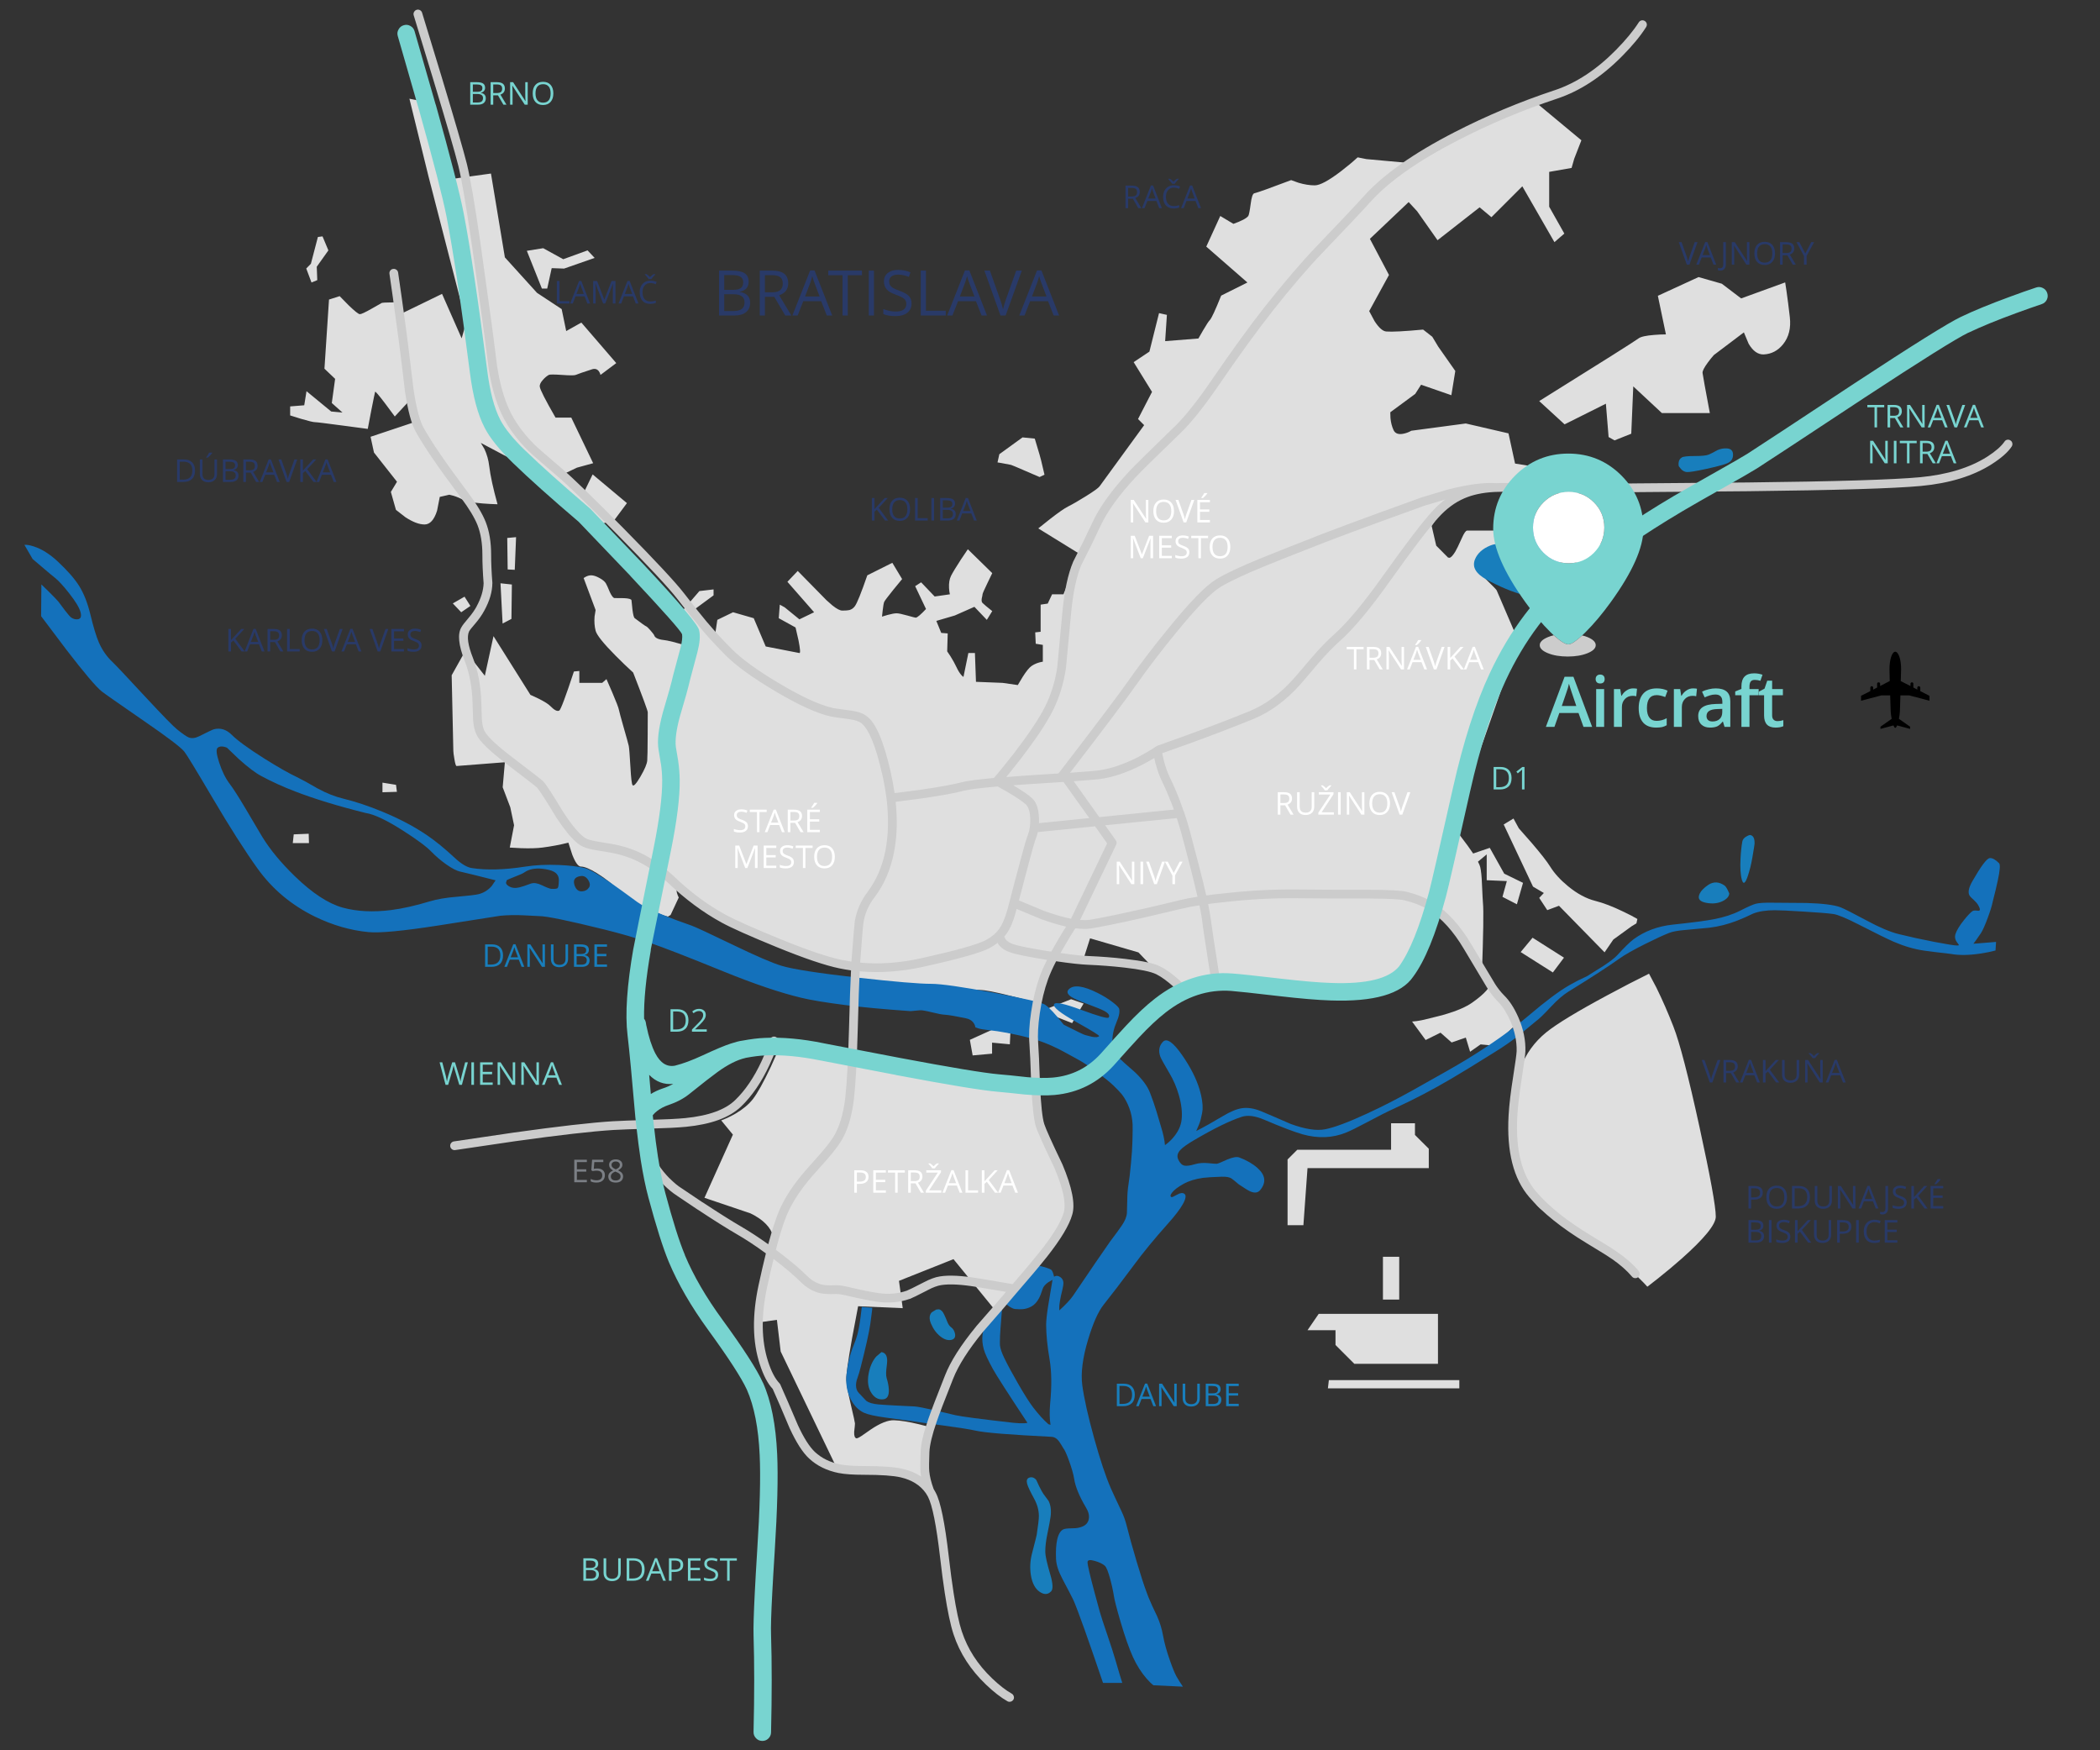 
<svg xmlns="http://www.w3.org/2000/svg" version="1.1" xmlns:xlink="http://www.w3.org/1999/xlink" preserveAspectRatio="none" x="0px" y="0px" width="1200px" height="1000px" viewBox="0 0 1200 1000">
<rect x="0" y="0" width="1200" height="1000" fill="#333333" stroke="none"/>
<defs>
<g id="Layer7_0_FILL">
<path fill="#DFDFDF" stroke="none" d="
M 430.15 628.05
Q 426.6 632.55 420.3 636.25 416.6 638.4 412.7 639.9
L 412.1 640.1 418.8 648.25 402.55 684.35 428.75 693.2 431.1 694.4
Q 433.85 695.95 436.1 697.85 443.15 703.95 441.85 711.25 439.7 722.95 433.35 755.55
L 443.95 754.1 446.1 772.15 478.65 839.8 505.2 840.85
Q 511.85 841.05 521.75 844.2 526.75 845.75 530.35 847.25 528.6 836.95 528.6 831.65 528.6 828.35 530.55 821.7
L 532.45 815.7
Q 529.3 814.75 525 813.7 516.45 811.65 510.9 811.45 505.7 811.25 497.55 816.75 495.55 818.1 492.3 820.4 489.95 821.95 489.3 821.75 487.95 821.3 488.1 818.05 488.55 814.3 488.55 813.25 488.55 812.55 486.2 802.6 483.8 792.35 483.6 788.45 483.4 784.25 486.85 764.85
L 490.35 746.3 515.85 747.4 513.7 731.8 544.85 719.4 568.25 748.1 576.4 736.4
Q 583.55 729.4 591.15 721.15 606.4 704.6 608.6 698.15 611.05 691 608 676.85 605.3 664.15 600.8 656.05 597.5 650.1 594.05 634.2
L 591.25 619.55 551.95 614.95 487.85 604.35 446.1 596.9 440.5 609.45
Q 434.1 623 430.15 628.05
M 577.35 590.3
L 567.55 588.05 554.2 594.1 555.8 603 566.9 602 566.9 595.7 577.05 596.65 577.35 590.3
M 218.55 452.65
L 226.8 452.4 226.3 448.4 218.55 447.15 218.55 452.65
M 167.85 476.7
L 167.3 481.7 176.55 481.7 176.4 476.35 167.85 476.7
M 265.45 340.9
L 258.75 344.75 263.55 349.8 268.8 346.2 265.45 340.9
M 294.9 306.9
L 289.85 307.35 290.1 325.35 294.15 325.55 294.9 306.9
M 292.5 333.95
L 286 333.25 287.2 356.25 292.25 353.6 292.5 333.95
M 184.3 135.05
L 181.65 135.4 177.65 150.7 175 153.4 178 161.4 181.3 160.05 181 152.4 187.65 143.05 184.3 135.05
M 594.95 263.15
Q 594.95 262.65 591.3 250.6
L 584.3 249.9 571.05 259.5 570 264.2
Q 570.55 264.2 577.7 265.6 578 265.6 586.05 269.1 590.1 270.8 594.05 272.55
L 596.85 271.2 594.95 263.15
M 343.15 214.2
L 352.15 207.45 332.2 184.3 323.55 189.15 320.95 176.6 306.85 167.3 288.5 147.05 280.55 99.15 254.85 102.7 242.3 58.05 233.95 56.4 244.85 100.75 266.4 184.3 263.8 193.3 252.6 167.9 229.45 179.15 226.85 172.75
Q 224.95 172.75 222.9 172.8 218.8 172.85 218.2 173.05 217.75 173.25 212.3 176.4 206.85 179.5 205.65 179.5 204.45 179.5 199.15 174.35
L 194.1 169.2 188 171.15 185.4 210.65 191.5 216.45 189.6 230.25 195.7 235.7 189.25 235.1 175.15 223.5 173.85 231.55 165.8 232.2 165.8 237.35 172.05 239.3
Q 178.55 241.2 179.95 241.2 181.35 241.2 195.9 243.15 203.15 244.1 210.15 245.05 211.1 240 212.1 234.8 214.15 224.45 214.35 223.85 214.55 223.25 220.1 230.55 222.85 234.2 225.6 237.95
L 233.6 229.3 235.85 241.5 211.75 249.55 213.7 258.55 226.85 275.25 223.35 281.05 226.25 291.3 231.65 295.5
Q 238 299.65 242.6 299.65 247.25 299.65 249.75 291.8
L 251.3 283.9 256.75 282.65 259.15 283.25
Q 262.05 284.15 264.45 285.5 266.85 286.9 275.8 287.65 280.3 288 284.3 288.1 280.55 274.6 279.55 266.25 278.95 261.05 276.8 256.5
L 274.75 253.05 303.95 268.5 337.05 300.95 350.85 297.4 358.25 287.45 338.65 271.05 333.5 281.65 322.25 270.75 329.65 267.2 338.95 264.65 326.45 238.6 317.45 238.6
Q 308.75 223.5 308.45 220.95 308.2 219.25 310.3 216.95 311.85 215.2 313.6 214.2 314.4 213.75 321.05 214.2 327.85 214.7 329 214.2 330.85 213.4 338.3 211 340.75 210.2 342.2 212.1 342.9 213.1 343.15 214.2
M 339.8 147.35
L 335.75 143.05 321.85 148.1 310.4 141.8 301.05 143.3 309.65 164.85 312.7 164.85 315.25 153.2 322.35 153.45 339.8 147.35
M 833.9 788.5
L 759.35 788.5 758.8 793.2 833.9 793.2 833.9 788.5
M 753.55 750.65
L 747.15 760 763.15 760 763.15 768.45 773.9 779.2 821.7 779.2 821.7 750.65 753.55 750.65
M 799.55 718.05
L 790.25 718.05 790.25 742.5 799.55 742.5 799.55 718.05
M 808.55 641.75
L 794.9 641.75 794.9 656.9 741.3 656.9 735.75 662.45 735.75 700 744.8 700 747.15 667.4 816.45 667.4 816.45 656.3 808.55 648.45 808.55 641.75
M 956.25 586.55
Q 951.6 574.6 946.5 564.25
L 942.3 556.3
Q 931.25 561.75 918.35 568.7 892.65 582.5 883.6 589.8 873.45 598 868.8 610.35 864.85 620.8 864.5 635.45 864.15 649.2 868.75 666.55 873.55 684.55 879.55 689.95 884 693.95 900.65 704 918.65 714.85 923.2 718.35 929.6 723.3 936.1 729.75 939.4 732.95 941.35 735.15
L 947.45 730.4
Q 954.8 724.55 960.9 719.15 980.45 701.8 980.45 695.1 980.45 686.5 971.15 643.95 961.6 600.2 956.25 586.55
M 841.45 572.7
Q 836.15 576.5 825.6 579.6 824.15 580.05 813.95 582.55 812.2 583 809.4 583.4
L 806.9 583.65 814.65 594.2 823.15 590 829.5 595.6 837.6 592.8 840.05 600.9 846.05 596.7 853.45 597.4 865.45 586.1 855.95 567.05 851 563.55
Q 850.75 564.35 849.4 565.9 846.75 568.95 841.45 572.7
M 875.75 535.75
L 868.95 543.95 887.35 555.6 893.7 547.15 875.75 535.75
M 875.3 481.65
L 867.9 473.25 864.85 467.65 859.25 471.05 876 506.55 882.2 510.2 879.55 513 884.15 520 890.85 517.5 916.9 544.1 921.9 536.8 932.3 529.25 935.1 527.55 935.65 525.05
Q 932.45 523.15 927.8 520.95 918.55 516.45 911.55 514.7 903.85 512.75 896.05 506.35 889.45 500.95 885.8 495.1 883.2 490.9 875.3 481.65
M 899.55 90.7
L 903.65 80.15 877 58 865.3 62.9
Q 862.9 63.85 847.7 71.6 831.65 79.7 829.3 81.4 827.1 82.95 817.5 88.35
L 808.3 93.4 780.8 90.9 775.8 89.9
Q 771.45 93.9 766.2 97.9 755.7 105.9 751.3 105.9 746.95 105.9 741.95 104.4
L 737.8 102.9
Q 719.3 109.9 716.8 110.4 715.4 110.7 714.7 116.35 713.85 122.65 713.3 123.4 711.8 125.4 704.8 127.9
L 697.3 123.4 689.3 140.9 712.8 161.4 697.8 168.9
Q 692.8 181.4 691.3 182.9 690.35 183.85 687.5 188.7
L 684.8 193.4 665.8 194.9 666.8 179.9 662.3 178.9 656.8 200.9 647.8 206.9 658.3 223.9 650.3 239.4 653.8 242.9 628.3 277.9
Q 627.25 279.3 620.6 283.45 614.45 287.3 610.3 289.4 607.2 290.95 599.95 296.6
L 593.3 301.9 616.8 316.4 607.7 339.55 601.2 339.55 598.7 344.85 594.65 345.45 594.65 360.95 591.55 361.3 591.85 367.8 595.9 368.45 595.9 378.05
Q 595.05 378.15 593.8 378.5 591.35 379.2 589.4 380.55 587.45 381.9 584.35 386.8
L 581.6 391.4 572.9 390.15 557.7 389.55 557.1 373.1 553.35 373.1 550.55 386.75
Q 550.1 386.5 549.35 385.7 547.9 384.05 546.55 381.15 545.2 378.25 543.1 374.9
L 541.25 372.15 541.55 361.9 537.85 361.6 535.05 354.75 545.6 351.65 556.8 346.7 563.9 354.15 567 349.15
Q 562.7 345.75 561.45 344.5 560.7 343.75 561 341.9 561.45 340.05 561.45 339.55 561.45 338.95 564.25 333.15
L 567 327.45 553.05 313.8
Q 551.2 316.5 549.05 319.75 544.8 326.3 543.45 329 542.1 331.7 542.3 335.9 542.4 338 542.8 339.55
L 534.1 340.8 526.35 332.7 522.95 334.9 529.15 347.95
Q 524.5 352.9 523.25 352.9 522.8 352.9 518.4 351.65 513.95 350.4 512.35 350.4 510.65 350.4 507.15 351.35
L 504 352.3
Q 504.15 350.6 504.4 348.7 504.85 344.85 505.25 343.9 505.65 342.95 510.6 336.8 513.1 333.75 515.5 330.85
L 509.9 321.55 495.6 328.7
Q 490.35 343.9 488.45 346.4 487.2 348.05 485.35 348.55 484.2 348.85 481.3 348.85 479.35 348.85 475.65 345.9
L 472.3 342.95 455.85 326.2 449.95 332.4 465.2 349.8 456.8 353.85 448.4 347 445.6 345.45 445 353.2 454.6 358.5 456.3 365.9
Q 457.75 373.3 456.8 373.1
L 437.55 369.35 430.7 353.2 418.9 349.8 409.9 354.15 408.65 362.55 397.15 347.95 407.75 340.15 407.75 336.75 399.65 337.7 390.7 348.1
Q 388.75 350.4 388.15 351.95 387.6 353.5 390.6 361.6 392.15 365.65 393.75 369.35 382.6 365.95 379.15 365.65 376.8 365.4 375.35 364.65 374.15 363.95 373.9 363.15 373.65 362.4 371.8 360.3 369.9 358.1 369.25 357.85 368.5 357.6 362.7 353.2 361.95 352.65 361.4 348.3 361 343.75 360.85 342.95 360.65 341.95 356.65 341.75 355.85 341.7 351.2 341.7 350.1 341.7 348.5 338.35 346.9 334.45 346.25 333.35 345.35 331.75 342.5 330.2 339.75 328.7 337.85 328.7 336.3 328.7 334.75 329.5
L 333.5 330.25 340.35 348.55 339.75 352.25
Q 339.4 356.65 340.35 360.35 341.3 364.05 351.65 374.5 356.85 379.75 361.8 384.25 370.15 405.7 370.15 406.95 370.15 407.55 370.1 419.8 370.05 432.25 369.85 434.55 369.6 437.45 366 443.65 362.35 449.9 361.45 448.55 360.75 447.5 360.25 438.3 359.65 427.95 359.3 426.2 358.8 424 356.35 415.5 354 407.25 353.7 405.7 353.35 403.75 349.9 395.7
L 346.55 388 344.1 390.15 331.05 390.15 331.05 383.35 327.95 383.65
Q 320.8 405.4 319.55 406 318.65 406.45 317.35 405.75 316.15 405.1 314.25 403.2 312.7 401.65 307.75 399.15
L 303.1 397 282 363.45 277.05 386.1 265.9 371.85 258.1 385.8 259.05 429
Q 259.05 430.2 259.65 433.65 260.3 437.65 260.9 437.65
L 288.5 435.5 287.25 449.8 291.6 461.25 293.75 471.5 291.3 484.25 297.8 484.6
Q 305.25 484.85 309.9 484.25 317.35 483.3 324.8 481.45
L 327 488.3
Q 329.65 495.1 331.95 495.1 334.95 495.1 341.15 498.9 347.85 503.05 354.95 509.7 361.15 515.5 372.05 520.2 377.45 522.55 381.65 523.7
L 383.2 522.75 387.85 512.8
Q 386.4 509.8 386.65 508.25 387.2 505.15 395.95 512.5 405.05 520.2 424.25 529.95 437.8 536.9 449.05 541.4 454.85 543.7 472.1 547.45 480.7 549.3 488.15 550.7
L 490.95 559.7 495.9 560.95 507 561.6
Q 518.4 562.2 520.15 562.2 522.95 562.2 539.1 563.75
L 550.2 565
Q 555.6 565.6 559.9 565.6 564.15 565.6 577.8 569.05 584.65 570.75 590.6 572.45
L 593.75 577.1 612.65 584.55 619.2 573.35 612.05 570.9 598.05 576.45 593.4 573.05 601.5 547.3 618.55 549.75 622.9 536.1 650.55 544.15 657.4 551.3 675.7 566.2 682.9 563.05
Q 691.95 559.9 701.5 559.7 706.05 559.6 731.7 562.9 757.2 566.15 779.4 565.6 803.45 565 814.65 542.25 820.25 530.9 821 519.65
L 826.9 524.9
Q 830.6 528.2 839.05 542.75 843.3 550 846.8 556.6 848.05 522.15 847.4 515.9 847.25 514.4 846.85 505.3 846.6 498.5 845.85 495.4 845.55 494.2 844.55 492.3
L 849.55 488.15 849.55 502.9 861.05 503.4 858.55 512.4 866.8 516.65 870.3 504.4 859.55 499.15 851.3 484.4 841.8 487.65
Q 840.45 485.65 838.7 483.2
L 832.5 474.95 839.65 446.05 867.65 366.2 855.25 337.3
Q 855.1 336.8 849.45 331.3 843.65 325.6 842.85 324.15 841.9 322.55 843.2 320.5 843.9 319.4 845.5 317.4 846.2 316.25 851.9 313.9 854.8 312.7 857.5 311.75
L 856.75 303.15 838.35 303.15
Q 837.25 303.15 835.4 307.3 832.6 313.55 831.6 315.15 829.75 318.2 828.4 318.7
L 827.45 318.55 820.7 311.75 818.1 300.5 827.45 286.6 836.05 283.15
Q 845 279.55 846.6 279.1 848.25 278.65 866 278.8 874.85 278.9 883.4 279.1
L 877.75 266.75 865.75 264.85 862 247.6 837.6 241.95 806.45 246.1
Q 804.5 247.25 802.2 247.75 797.7 248.75 796.3 245.7 794.9 242.65 794.55 238.8
L 794.45 235.55 808.7 225.05 812.05 219.8 829.35 225.8 831.6 211.95 821.85 198.05 818.45 192.4 813.2 188.3
Q 797.05 189.8 792.2 189.4 789.15 189.2 785.45 183.45
L 782.4 177.75 793.7 157.1 782.8 136.45 804.95 115.45 809.8 120.7 821.45 137.25 845.5 118.45 852.25 124.1 869.9 106.45 888.25 138.35 893.9 133.45 885.25 118.1 885.25 98.2 898.05 95.95 899.55 90.7
M 994.95 170.5
L 983.9 162.1 970.6 158.3 947.35 169 951.95 191.05
Q 948.8 191.05 945.25 191.35 938.2 191.9 936.3 193.35 933.3 195.65 879.55 229.15
L 894.05 242.45 917.65 230.65 919.2 249.7 922.6 251.6 932.15 247.8 933.3 220.75 949.65 236 977.05 236
Q 973.25 215.8 972.9 213.15 972.65 211.5 976 207 977.65 204.75 979.35 202.85
L 996.5 189.9 999.2 196.35
Q 1002.9 202.7 1007.9 202.5 1014.5 202.15 1018.9 196.7 1023.85 190.55 1022.75 181.15 1021.8 172.85 1020.85 166.25
L 1020.1 161.35 994.95 170.5 Z"/>
</g>

<g id="Layer6_0_FILL">
<path fill="#187EBC" stroke="none" d="
M 593.7 848.9
L 592.15 845.55
Q 591.75 845 591.05 844.55 589.65 843.65 588.05 844.25 586.2 845 586.95 847.8 587.6 850.15 590.85 856.1 593.6 861.1 593.65 866.05 593.7 868.35 592.4 876.9 592.3 877.6 589.65 887.85 588.15 893.8 589.05 899.8 590.15 906.8 594.15 909.5 594.6 909.8 595 910 597.6 911.4 599.7 910 600.15 909.7 600.6 909.25 602.45 907.4 600.2 899.7 597.3 889.85 597.3 886.7 597.3 882.15 598.45 876.65 600 869.15 600.35 866.4 601 861.15 599.2 857.55 596.9 854.45 596.25 853.55 595.45 852.45 593.7 848.9
M 536.55 748.05
L 535 748.2 532.45 749.75
Q 530.25 752.1 532 756.25 534.05 761.05 537.55 763.7 540.85 766.2 543.7 765.5 546.2 764.9 545.75 762.15 545.3 759.65 543.55 758.35 542.35 757.5 541.55 755.75 540.5 753.1 539.5 751 538.3 748.4 536.55 748.05
M 503.7 772.5
L 500.7 775.05
Q 497.45 778.8 496.35 784.9 495.1 791.8 498.1 796.1 500.75 800 504.9 799.45 508.15 799 507.9 793.8 507.75 790.85 506.65 787.35 506.3 786.1 506.35 784.25 506.4 782.65 506.85 779.15 507.55 773.1 503.7 772.5
M 988.15 510.45
Q 986.6 506.8 985.55 506 980.75 502.6 976.25 505.5 972.1 508.25 971 511.2 969.65 514.8 974.9 515.8 980.25 516.85 984.35 514.85 988 513.05 988.15 510.45
M 1001.35 489.95
Q 1002.55 482.95 1002.6 482.15 1002.8 477.35 999.9 477.05 998.95 477.3 997.95 477.9 995.9 479.05 995.6 480.85 994.85 485.1 994.6 490.35 994.15 498.35 995.35 502.65 996.6 507 998.8 500.35 1000.35 495.75 1001.35 489.95
M 902.2 290.15
Q 899.3 289.85 893 290.15 886.7 290.5 881.75 291.8
L 878.1 293
Q 876.15 295.8 873.6 299.1 868.45 305.75 865.3 308.3 862.6 310.5 859.1 310.5 854.5 310.5 851.65 311.65 845 314.35 842.85 319.55 840.2 326.1 849.5 331.15 860.9 337.35 870.85 340 881.8 342.85 884.3 339.35 886.9 335.65 889.25 329.65 891.5 323.75 892.3 318.75 893.1 313.85 894.3 309.1 895.5 304.35 896.55 302.05 897.45 300.2 900.75 295.2 902.4 292.7 903.85 290.55 903.65 290.35 902.2 290.15
M 986.85 264.75
Q 990.25 263.4 990.3 259.95 990.4 256.45 986.85 256.2 983.9 256 981.25 257.25 978.3 258.95 976.35 259.75 974.4 260.55 968.25 260.55 962.4 260.55 961.05 261.35 959.4 262.35 959.2 264.45 959.1 265.5 959.3 266.35
L 960.55 267.95
Q 962.1 269.6 963.9 269.7 966.05 269.85 974.8 267.95 983.5 266.05 986.85 264.75 Z"/>

<path fill="#1471BB" stroke="none" d="
M 877.7 583.45
Q 880.2 581.7 886.15 575.3 891.65 569.4 896.25 566.55 915.9 554.45 925.35 547.7 929.95 544.4 940.25 539.25 948.85 534.95 953.7 533.05 956.6 531.9 962.2 531.4 974.55 530.3 976.65 530.05 984.75 529.1 992.9 525.9 997.15 524.25 1001.7 522 1006.6 520.05 1014.1 520.05 1018.35 520.05 1030.3 520.8 1042.85 521.55 1047.6 522.2 1051.4 522.75 1061.8 528.05 1076.75 535.7 1082 538 1091 541.9 1099.65 543.15 1104.6 543.85 1114.7 545 1121.75 546.3 1131.7 544.8 1136.7 544.05 1140.3 543.05
L 1140.6 538.15 1127.65 539.2 1129 537.4
Q 1130.6 535.2 1131.95 533.15 1133.5 530.75 1135.8 524.55 1138.05 518.5 1138.7 515.15 1140.55 507.95 1141.55 503.25 1143.5 494.3 1142.3 493.15 1139.25 490.1 1137 490.25 1134.5 490.5 1127.05 503.5 1123.75 509.3 1125.6 511.9 1126 512.5 1127.85 514.15 1129.55 515.7 1130.4 517.15 1132.2 520.25 1130.6 520.35 1129.5 520.25 1128.85 520.2 1127.75 520.15 1127.2 520.5 1125.5 521.65 1122.25 525.7 1118.5 530.4 1117.45 533.55 1116.55 536.2 1118.5 538.65 1119.3 539.75 1119.35 539.85 1119.45 540.2 1118.45 540.2 1116.05 540.2 1105.4 538.15 1094.3 536 1085.05 533.7 1077.7 531.9 1066.8 526 1054.3 519.3 1051.55 518.3 1046 516.3 1032.15 515.9 1017.1 515.85 1012.55 515.75 1005.95 515.65 1003.3 516.35 1001.05 516.9 994.3 520.35 988.05 523.5 979.55 525.15 972.65 526.5 956.05 528.25 943.05 529.6 933.45 536.65 930.25 539.05 923.95 545.95 922 548.05 916.2 551.9 914.5 553 906.85 557.75 901.7 560.05 896.9 562.8 887.95 567.95 873.75 580.05 859.05 592.5 837.6 605.6 829.85 610.3 807.55 622.75 794.45 630.1 781.25 636.2 765.15 643.65 757.2 645.2 749.85 646.65 737.55 642.15 724.6 636.5 720.55 634.85 714.65 632.45 709.7 633.15 705.1 633.85 698.65 637.75 690.3 642.75 683.55 646.2 685.55 641.9 686.15 639.45 687.1 635.5 687.2 633.9 687.45 629.1 685.45 622.35 682.6 613.05 675.55 602.9 667.75 591.65 664.45 595.3 661.25 598.75 663.05 603.75 663.65 605.35 668.3 613.25 671.7 618.95 673.65 625.75 675.9 633.6 675.2 639.75 674.6 645.2 670.1 650.3 667.85 652.8 665.7 654.25 665.3 649.65 663.4 643.6 661.75 638 660.85 635 659.25 629.75 657.1 624.2 654.95 618.7 648.55 612.6 641.35 606.4 638.8 603.8 635.55 600.45 635.65 594.55 635.65 590.85 636.95 586.8 638.3 583.45 638.9 581.7 640 578.5 639.55 576.45 639.25 575.2 635.6 572.45 631.85 569.6 627.2 567.3 614.85 561.1 610.75 565.2 608.7 567.3 612.25 569.6 614.6 571.1 621.3 573.6 628.65 576.35 630.75 577.45 634.8 579.6 633.5 581.35 632.7 582.45 617.8 576.95 603.15 571.5 602.3 573.85 601.4 576.3 615.1 583.95 628.55 591.45 628.05 592 627.15 592.95 624 592.35 620.75 591.5 620.25 591.4 619.25 591.25 607.85 585.45 600.7 576.35 597.15 574 594.4 572.15 567.65 567.15 540.5 562.1 532.15 562.1 521.9 562.1 490.45 558.6 456.35 554.75 446.6 551.8 438.55 549.35 418.9 539.85 398.4 529.95 395.1 528.8 386.05 525.7 378.45 522.55 368.1 518.25 364.15 515.35 353.6 507.6 349.25 504.6 338.1 496.95 334.05 495.95 328.6 494.6 319.4 494.2 308.75 493.75 300 495.15 282.2 497.9 269.55 495.95 265.5 495.3 260.1 490.35 251.35 482.2 244.15 477.3 233.1 469.75 218.4 463.7 206.65 458.85 196.2 456.3 189.2 454.65 181.45 450.45 173.45 445.8 169.7 444 162.85 440.8 150.9 433.3 137.3 424.7 132.45 419.85 127.85 415.25 122.25 416.65 121.15 416.95 113.8 420.65 110.45 422.3 107.9 421.35 106.05 420.65 101.15 416.7 97.85 414.05 83.15 398.25 67.1 380.9 64.3 378.25 59.3 373.55 56.45 366.95 54.25 361.85 51.6 350.9 49.25 341.25 45.25 334.8 41.4 328.65 33 320.8 26.05 314.35 19.3 312.2 15.95 311.1 13.95 311.3
L 18.65 319.4 23.9 323.85
Q 29.5 328.65 31.5 330.2 34.45 332.55 39.35 338.75 45 345.9 46 349.7 47 353.4 44.55 353.8 42.65 354.1 40.8 352.9 39.85 352.3 37.2 348.85 34.35 345 33.5 343.9 32.45 342.55 27.95 338.1
L 23.65 333.9 23.5 352.05 37.85 371.1
Q 53.15 391 58.15 395.05 60.35 396.8 82.8 412.3 102.3 425.7 105.3 429.4 107.1 431.55 121.1 455.3 136.4 481.25 147.15 496.2 159.8 513.85 179.95 523.7 195.2 531.1 210.65 532.55 220.3 533.45 250.25 528.8 265.75 526.4 285.95 523.2 292.5 522.6 299.15 522.95 302.7 523.1 308.1 523.4 314.35 523.4 345.3 531.05 359.8 534.65 370.65 538.4 383.8 542.95 413.1 554.9 439.9 565.8 458 570.1 466.35 572.1 482.8 574.2 496.95 576.05 520.3 577.7
L 525.8 577.2
Q 527.4 577.1 532.45 578.35 537.8 579.65 539.45 579.7 541.65 579.85 544.8 580.4 546.7 580.75 551.6 581.7 555.05 582.35 556.5 584.7 557.25 585.85 557.3 586.9
L 558.75 587.45
Q 560.75 588.1 563.8 588.4 575.8 589.65 589.1 593.2 596.7 595.25 604.85 599.3 606.6 600.15 616.1 605.4 620.2 607.6 627 612.65 633.2 617.3 636.1 620.05 639.55 623.35 641.1 625.3 643.65 628.6 645.3 633.05 646.95 637.45 647.2 642.4 647.3 644.4 647.1 652.05 647 657.1 646.25 664.8 645.6 672.1 644.8 677.05 644.2 680.8 644.15 685.55 644 692.05 643.95 693.05 643.75 696.2 641.05 700.15 639.4 702.65 634.3 709.4 628.8 717.2 613.1 740.4 610.8 743.7 605.3 748.7
L 605.3 746.55
Q 605.3 745.6 605.75 742.95 606.25 740.05 606.95 737.4 607.75 734.25 607.65 732.65 607.45 730.75 605.95 729.7 604.6 728.75 603.3 729
L 602.3 729.4
Q 601.8 726.9 600.95 725.7 600.4 725 596.45 723.85
L 592.6 722.9 574.45 744.7 576.45 746.25
Q 578.75 747.8 580.1 747.9 583.05 748.1 584.15 748 586.95 747.8 589.45 746.4 592 744.95 593.7 741.75 594.7 739.9 595.8 736.4 596.45 734.4 599 732.6
L 601.45 731.2 600.45 737.05
Q 599 745.7 598.9 746.4 597.8 753.5 597.8 756.9 597.8 765.25 599.8 776.9 601.5 787.1 600.1 801.7 599.45 809.05 600.3 814.05
L 599.1 813.7
Q 594.95 810.05 590.45 804.2 587.35 800.2 581.75 790.5 576.85 782 573.95 776.05 571.75 771.55 571.4 768.65 571.3 767.8 571.45 763.2 571.55 760.6 572.35 750.9
L 573.1 741.7 571.1 743.85
Q 568.3 747.4 564.1 754.7 559.8 762.25 562.15 770.85 563.15 774.5 567.3 782.05 570.1 787.2 587.1 812.9 586.65 813.05 585.45 813.15 583 813.3 579.1 812.9 550.9 809.7 545.95 808.55 539.05 806.9 534.35 805.8 525.4 803.75 522.6 803.55 521 803.45 513.35 803.1 506.1 802.75 501.95 802.4 497.15 801.95 495.05 800.4 492.7 797.9 490.8 795.9 488.4 793.4 489.5 788.75 491.3 783.45 491.8 781.2 496.1 764.4 497.3 756.55 498 751.65 498.3 748.95
L 498.45 747.2 492.45 746.7 491.8 752.15
Q 491 758.45 489.95 762.4 489.1 765.55 486.8 771.2 484.7 777.1 483.8 784.55 482.75 793.1 486.2 799.55 489.05 805.05 493.8 807.2 497.1 808.7 506.3 809.95 520.5 811.8 520.95 811.9 524 812.45 539.05 814.45 552.5 816.25 557.6 817.4 565.4 819.15 600.8 820.9 603.3 821 605.15 823.5 606.15 824.9 607.6 827.4 608.8 828.8 610.95 834.8 613.2 841.05 613.8 844.9 614.85 851.7 620.6 861.4 622.75 864.9 622.15 867.95 621.55 870.95 618.45 872.2 616.15 873.15 613.4 873.15 610 873.15 608.3 873.55 605.4 874.25 604.15 879.45 603.15 883.8 603.45 890.7 603.65 895.6 607.1 902.1 609.7 907.05 611.25 910 613.3 914 613.45 914.35 617.45 923.65 630.3 961.5
L 641.3 961.5
Q 640.3 958.5 637.45 948.65 636 943.6 632.65 933.75 629.4 924.3 628.45 920.85 626.75 914.8 625.5 910 621.45 894.9 621.45 892.55 621.45 890.6 625.55 891.8 629.3 892.85 631.3 894.55 632.7 895.75 634.5 902.5 635.6 906.65 636.2 910 636.35 910.75 636.45 911.5 637 915.25 640.2 926.2 644.1 939.5 647.45 946.85 650.65 953.8 655.2 959.05 657.5 961.65 659.1 962.85
L 675.95 963.65
Q 673.8 960.5 672.3 957.85 670.8 955.15 668.55 948.75 665.75 940.85 664.6 934.5 663.6 928.75 661.2 923.4 658.15 917.15 656.3 912.65 655.8 911.5 655.3 910 652.95 903.8 649.5 892.15 645.8 879.7 643.95 872.2 642.8 867.45 640.8 863.3 636.35 853.95 634.8 850.4 630.35 840.2 625.2 821.6 620 802.85 618.45 791.45 617.05 781 621.8 765.25 626 751.3 630.6 745.5 637.65 736.65 647.85 722.9 655.75 712.15 667.4 699.1 673.45 692.35 675.95 687.9 678.55 683.2 676.7 682 675.2 681.05 672.55 682.6 669.85 684.15 669.4 683.95 668.2 683.4 669.7 681.45 671.45 679.1 676.2 676.45 680.7 673.9 687.4 672.95 690.55 672.55 698.15 672.3 702.05 672.2 703.7 673.3 704.75 674 707.85 676.65 712.8 680 714.55 680.75 718.2 682.25 720.1 679.95 725.45 673.45 718.55 667.3 714.6 663.75 708.15 661.3 706.1 660.5 701.35 662.45 696.55 664.7 695.35 664.9 694.9 665 690.4 664.55 686.25 664.15 683 665.1 678.65 666.4 676.75 665.95 674.65 665.45 673.3 662.5 672 659.7 674.45 657.05 676.4 654.9 682.35 651.4 699.4 641.4 709.5 638.1 714.6 636.4 722.45 639.75 737.2 646.05 744.4 648.1 757.7 651.8 769.4 647 773.05 645.5 781.5 641 791 635.9 797.3 633.05 813.05 625.85 829.15 616.4 838.25 611.05 853.5 601.5 862.35 596.1 868.85 590.75 877.45 583.65 877.7 583.45
M 246.7 486.8
Q 250.3 490.5 254.85 493.75 259.9 497.35 263.1 498 267.6 499 283.2 502.95
L 280.95 506.25
Q 277.85 509.75 273.55 510.85 271 511.5 261.1 512.35 251.75 513.1 245.5 515 233.3 518.7 223.45 519.95 208 521.9 195.8 518.55 183.4 515.1 168.45 500.6 156.6 489.1 149.85 478.1 149.5 477.55 139.85 461.2 134.25 451.8 131.3 447.9 127.65 443.1 125.25 435.7 122.85 428.4 124.4 427.2 125.6 426.2 127.8 426.6 128.85 426.8 129.7 427.2
L 136.45 433.65
Q 144.2 440.65 149.25 443.35 158.35 448.25 168.7 452.2 185.45 458.65 209 464.5 216.15 465.55 230.25 474.55 242.35 482.25 246.7 486.8
M 309.9 496.35
Q 314.2 496.85 316.3 497.95 319.45 499.55 319.35 503 319.25 506.8 318.65 507.4 318.15 507.95 315.2 507.85 313.85 507.8 309.6 505.75 306.05 504 303.4 504.8 298.9 506.5 296.8 507 293.2 507.85 290.7 506.3 289.15 505.3 289.15 504.3 289.5 503.35 289.5 503 289.55 502.7 293.8 501.05 298.55 499.25 299.7 498.4 303.5 495.7 309.9 496.35
M 336.65 506.95
Q 335.35 509.05 332.7 509.25 329.55 509.5 328.3 505.75 327.15 502.2 330 501 331.45 500.4 333.1 500.5 335.1 500.9 336.35 503.15 337.6 505.4 336.65 506.95 Z"/>
</g>

<g id="Layer5_0_FILL">
<path fill="#CCCCCC" stroke="none" d="
M 1097.2 272.65
Q 1074.15 274.8 998.85 275.65 919.35 276.2 900.2 276.7 890.6 276.95 874.55 276.3 861.5 275.75 855 276.05 854.95 276.05 854.9 276.05 854.85 276.05 854.8 276.05 844.25 275.35 827.2 279.75 827.15 279.75 827.1 279.75
L 812.45 284.15
Q 812.35 284.2 812.3 284.2 760.55 302.85 746.5 308.65
L 746.45 308.65
Q 729.85 315.15 720.4 319 702.95 326.1 694.75 331.1
L 694.75 331.15
Q 686.1 336.35 667.95 358.65 655.3 374.05 644.8 388.9
L 644.8 388.95
Q 636.35 400.95 605.85 440.6 605.75 440.7 605.65 440.85
L 605.6 440.9
Q 605.3 441.25 605 441.65 604.9 441.75 604.85 441.9 596.95 442.4 586.45 443.1 580.2 443.5 575 443.95 578.95 439.1 583.5 433.25 596.4 416.4 601.6 406.05 607.15 394.9 609.1 381.85
L 609.1 381.8
Q 609.25 380.6 612.1 349.95 613.7 333 617.8 323 624.1 310.75 628.75 300.7 634.55 288.15 648.85 272.75 652.75 268.5 674.7 247.3 683.65 238.65 696.2 220.4 713.95 194.5 726.5 178.6
L 726.45 178.6
Q 743.15 157.45 755.95 144.15 777 122.15 782.6 115.9 798.8 97.7 833.7 79.85 860.45 66.1 889.8 56.35 909.45 49.8 927.05 31.95 935.85 23.05 940.65 15.45 941.2 14.55 941 13.55 940.75 12.55 939.9 12 939 11.45 938 11.65 937 11.9 936.45 12.75 931.85 19.95 923.5 28.45 906.85 45.4 888.25 51.6
L 888.2 51.6
Q 858.45 61.5 831.4 75.4 795.5 93.8 778.85 112.6 773.3 118.85 752.35 140.7 739.45 154.15 722.55 175.5 709.95 191.5 692.1 217.55 679.95 235.25 671.25 243.7
L 671.2 243.7
Q 649.15 265.1 645.2 269.35 630.25 285.45 624.2 298.6 619.6 308.55 613.35 320.7 613.3 320.8 613.25 320.9 608.8 331.45 607.1 349.5 604.3 379.5 604.15 381.15 602.35 393.4 597.15 403.8 592.1 413.8 579.55 430.2 573.2 438.35 567.95 444.5 553.95 445.75 549.7 446.9 542.7 448.8 525.1 451.35
L 511.2 453.15
Q 510.3 447.05 508.85 440.6 502.85 414.2 494.95 408.95 491.8 406.65 485.95 405.95 477.25 404.8 475.85 404.5
L 475.8 404.45
Q 464.65 401.95 445.45 390.55 426.95 379.6 418.3 370.95 410.5 363.15 404.3 355.75
L 404.25 355.75
Q 399.5 350.1 390.9 339 383.7 329.65 356.25 301.8 330.15 275.4 321.55 268.15
L 321.6 268.15
Q 307.95 256.5 305.15 253.8
L 305.2 253.8
Q 295.85 244.4 291.1 234.25 286.4 224.15 284.1 209.4
L 284.1 209.5
Q 281.9 191.8 280.65 182.85 277 156.3 274.5 138.6 269.65 105.25 266.8 93.7 263.9 82.15 252.25 43.55
L 241.2 7.3
Q 240.9 6.3 240 5.8 239.05 5.3 238.1 5.6 237.1 5.9 236.6 6.85 236.1 7.75 236.4 8.75
L 247.45 45
Q 259.1 83.45 261.95 94.9 264.75 106.35 269.55 139.3 272.1 157 275.7 183.55 277 192.5 279.15 210.1 279.1 210.15 279.15 210.2 281.6 225.75 286.55 236.35 291.65 247.3 301.65 257.35 304.45 260.1 318.35 271.95 326.85 279.1 352.7 305.3 379.8 332.85 386.95 342.05 395.6 353.25 400.45 358.95
L 400.45 359
Q 406.8 366.55 414.75 374.5 423.75 383.5 442.9 394.85 462.95 406.75 474.7 409.35 476.15 409.7 485.3 410.9 489.7 411.45 492.05 413.05 498.55 418 503.95 441.7
L 504 441.7
Q 505.65 449.1 506.55 456 506.55 456.1 506.6 456.25
L 506.6 456.3
Q 508.55 472.65 505.95 486.05 503.2 499.75 495.7 509.65
L 495.75 509.65
Q 489.95 517.2 488.45 526.45
L 488.45 526.4
Q 488.2 527.8 486.55 549.25 486.55 549.3 486.55 549.4 483.65 548.95 480.85 548.4 468.85 545.9 445.55 536.4 423.1 527.2 414.95 522.8 399.35 514.35 385.05 500.65 371.1 487.35 354.6 483.25
L 354.65 483.25
Q 351.05 482.3 343.1 481.1 337.65 480.25 335.3 479.25
L 335.25 479.25
Q 330.25 476.8 321.9 464 321.9 463.95 321.85 463.95 313 449.2 310.6 446.65
L 310.65 446.65
Q 309.8 445.6 293 432.85 279.2 422.35 276.85 417.6
L 276.8 417.6
Q 275.65 415.1 275.35 411.05 275.3 410.3 275.05 401.7 274.65 387.05 270.25 375.9 266 365.15 268.05 360.75 268.7 359.55 271.55 356.3 274.8 352.5 276.75 348.85 281.3 340.55 281.35 333.15 281.35 333 281.35 332.9 280.65 324.1 280.65 317 280.65 306.1 277.55 298.25 274.8 291.25 267.35 281.3 248.75 256.55 242 244.3 238.65 238.1 236.35 222.75 234.099 204.09 233.1 196.15 231.85 186.25 229.55 170
L 227.5 155.75
Q 227.35 154.7 226.5 154.1 225.65 153.5 224.65 153.65 223.65 153.75 223 154.6 222.4 155.45 222.55 156.45
L 224.6 170.7
Q 226.85 186.95 228.15 196.8 229.2 204.7 231.4 223.4 231.35 223.45 231.4 223.5 233.85 240.05 237.6 246.7 244.45 259.15 263.35 284.3 270.3 293.55 272.9 300.1 275.65 307.2 275.65 317 275.65 324.25 276.35 333.25 276.15 339.45 272.35 346.45
L 272.35 346.5
Q 270.6 349.7 267.75 353.05 264.4 356.95 263.65 358.4 260.2 364.1 265.6 377.75 269.65 388.15 270.05 401.85 270.3 410.6 270.35 411.4 270.75 416.6 272.3 419.75
L 272.3 419.7
Q 274.7 425.25 289.95 436.85 306.05 449.1 306.9 450 309.1 452.5 317.6 466.6 317.65 466.65 317.65 466.7 327.2 481.3 333.25 483.8 335.95 485.05 342.35 486.05 349.95 487.2 353.4 488.1 368.7 491.95 381.6 504.25 396.45 518.45 412.55 527.2 420.8 531.7 443.65 541.05 467.55 550.8 479.85 553.3 483 553.95 486.3 554.4 485.75 564.4 485.15 587.7 484.4 615.05 483 627.3 481.35 641.3 476.1 649.8
L 476.1 649.75
Q 473.8 653.3 469.65 658.2 467.05 661.15 460.65 668.35 449.75 680.8 445 692.25 442.25 698.85 439 710.9 430.7 704.95 423.45 700.75 415.2 695.95 401.55 686.95
L 401.55 687 389.5 678.9
Q 389.45 678.85 389.4 678.85 386.35 676.95 382.6 673.2
L 382.55 673.2
Q 374.95 665.5 371.5 655.8 371.15 654.85 370.25 654.4 369.3 653.95 368.3 654.3 367.35 654.65 366.9 655.6 366.45 656.5 366.8 657.5 370.65 668.2 379.05 676.7
L 379.05 676.75
Q 383.35 680.95 386.8 683.1
L 386.7 683.05 398.75 691.15 398.8 691.15
Q 412.6 700.25 420.95 705.1 428.7 709.55 437.65 716.1 435.65 724.15 433.45 734.35 427.9 760.25 434.15 779.4 437.25 789 441.55 793.55 445.35 801.95 451.35 816.3
L 451.4 816.35
Q 456.95 828.3 462.3 833.25 469.05 839.55 479.25 841.6
L 479.3 841.6
Q 484.35 842.6 493.65 842.6 508.25 842.6 514.6 844.05 524.3 846.3 529.05 853.1 529.05 853.15 529.1 853.2
L 529.15 853.25
Q 529.7 854.15 530.25 855.1 534 862.25 537.2 889.85 538.5 901.2 539.85 910 542.3 926 544.9 933.8 550.2 949.85 563.45 962.5 570.1 968.85 575.7 972 576.6 972.5 577.6 972.2 578.55 971.9 579.1 971.05 579.6 970.1 579.3 969.15 579 968.15 578.15 967.65 573 964.75 566.9 958.9 554.6 947.15 549.65 932.2
L 549.65 932.25
Q 547.2 924.85 544.9 910 543.5 901 542.15 889.25 538.8 860.25 534.65 852.75
L 534.65 852.7
Q 534.1 851.65 533.5 850.7 531.4 844.95 531 840.5 530.75 837.7 531.1 829.5 531.4 823.45 535.2 812.4 537.4 805.9 544.65 787.7 549.2 776.2 561.65 761 575.658 744.991 580.2 739.5 591.713 726.284 598.15 718.2 610.2 702.95 612.7 694 615.45 685.1 607.1 665.25 607.05 665.2 607.05 665.15 598.05 646.4 596.7 642.15 595.1 637.1 594.3 619.85 593.65 600.85 593.25 596.15 592.7 589 594.15 579.05 595.7 568.35 598.95 559.3 600.55 554.95 603.5 549.2 615.45 550.95 621.5 551.2 632.3 551.65 642.4 552.8 656.15 554.35 660.8 556.65 665.15 558.85 670.75 563.9
L 670.7 563.9
Q 673.55 566.5 675.5 568.65 676.15 569.45 677.2 569.5 678.25 569.55 679 568.9 679.8 568.2 679.85 567.15 679.9 566.1 679.25 565.35 677.15 563 674.1 560.2 667.85 554.55 663.05 552.2 658.05 549.55 642.95 547.85 632.7 546.65 621.7 546.2 616.3 546 606 544.5 607.45 541.9 609.15 539.05 611.95 534.25 614.5 530.35 619.8 531.05 623.6 530.45 633 528.9 652.85 524.45 666.7 521.25 675.8 519.05 679.5 518.1 685.4 517.25 686.35 521.85 686.75 524.6 687.9 533.95 692.05 559.65 692.2 560.65 693.05 561.3 693.9 561.9 694.9 561.75 695.9 561.55 696.55 560.7 697.15 559.85 697 558.85 692.9 533.25 691.7 523.95 691.3 521.15 690.35 516.5 694.35 515.95 699.2 515.45 721.1 512.95 741.7 513.2 757.55 513.4 781.9 513.35 798.75 513.45 802.45 514.35 810.75 516.35 816.45 519.95 827.55 527.05 836.5 542.15 843.75 554.25 849.75 564.3
L 849.8 564.35
Q 852.65 568.95 856.05 572.35 860 576.35 863.1 583.4 866.85 592.1 866.65 600.55
L 866.65 600.6
Q 866.55 603.15 864.65 615.2 862.55 628.35 862.05 637.25 860.3 668.3 873.9 684 885.25 697.3 906.45 710.15 917.75 716.95 920.95 719.2
L 921 719.2
Q 928.2 724.2 932.55 729.35 933.2 730.15 934.25 730.25 935.25 730.35 936.05 729.7 936.85 729 936.95 728 937.05 726.95 936.4 726.15 931.7 720.5 923.85 715.1 920.55 712.75 909.05 705.85 888.65 693.5 877.7 680.75 865.4 666.2 867.05 637.55 867.55 628.85 869.6 616 871.55 603.4 871.65 600.75 871.95 591.2 867.7 581.4 864.2 573.35 859.6 568.8 856.6 565.8 854.05 561.75
L 854.05 561.7
Q 848.05 551.65 840.8 539.6 831.15 523.35 819.15 515.75 812.85 511.75 803.65 509.5 799.75 508.45 781.95 508.35
L 781.9 508.35
Q 757.55 508.4 741.75 508.2 720.9 507.95 698.65 510.5 693.5 511 689.3 511.6 686.25 498.35 679.8 474.35 678.45 469.4 676.6 463.9 676.55 463.75 676.45 463.65 675.5 460.85 674.4 457.95
L 674.4 457.9
Q 671.35 450 668.65 444.55 666.7 440.7 665.15 434.95
L 664.1 430.35 680.8 424.4
Q 701.55 416.8 716.3 410.75 730.65 404.85 742.9 391.2 746.3 387.35 753.3 379
L 753.35 378.95
Q 759.85 371.4 766.05 365.85 777.45 355.65 794.25 332 813.4 305.05 821.9 295.75 828.75 288.15 836.8 284.7 843.85 281.65 853.6 281.1
L 853.65 281.1
Q 854.1 281.05 854.65 281.05
L 854.7 281.05
Q 854.75 281.05 854.8 281.05 854.85 281.05 854.95 281.05
L 855 281.05
Q 861.35 280.75 874.35 281.3 890.6 281.95 900.35 281.7 919.45 281.2 998.9 280.65 1074.55 279.8 1097.65 277.65 1122.25 275.35 1138.15 265.2 1146.4 259.9 1149.55 255.1 1150.1 254.2 1149.9 253.2 1149.7 252.2 1148.85 251.65 1147.95 251.05 1146.95 251.25 1145.95 251.45 1145.4 252.35 1142.6 256.4 1135.45 261 1120.45 270.45 1097.2 272.65
M 697.35 335.4
Q 705.35 330.6 722.3 323.65 731.75 319.75 748.3 313.3
L 748.35 313.3
Q 762.3 307.55 813.9 288.95
L 825.8 285.4
Q 821.85 288.35 818.2 292.4 809.6 301.85 790.2 329.1 773.8 352.15 762.7 362.15 756.25 367.9 749.5 375.75 742.5 384.05 739.15 387.85 727.75 400.55 714.4 406.15 699.75 412.2 679.1 419.7
L 679.15 419.7 661.4 426.05
Q 661.05 426.15 660.8 426.35 656.55 429.3 650.2 432.6
L 650.25 432.6
Q 637.65 438.95 627.15 440.25 624.25 440.6 611.45 441.5 640.65 403.55 648.9 391.8 659.3 377.05 671.8 361.8 689.2 340.45 697.35 335.4
M 652.5 437.05
Q 656.4 435 659.6 433.1
L 660.25 436.05
Q 660.25 436.1 660.3 436.15 662 442.55 664.2 446.8
L 664.15 446.75
Q 666.75 452 669.75 459.7
L 669.7 459.7
Q 670.25 461.15 670.8 462.55
L 628.15 466.85 613.55 446.35
Q 625.05 445.5 627.75 445.2 639.05 443.85 652.5 437.05
M 672.45 467.4
Q 673.85 471.7 674.95 475.65 681.3 499.2 684.3 512.35 678.35 513.25 674.6 514.2 665.5 516.45 651.75 519.6
L 651.75 519.55
Q 632.1 524 622.8 525.5 620.35 525.85 617.2 525.6
L 637.8 482.65
Q 638.1 482 638.05 481.35 638 480.65 637.6 480.1
L 631.5 471.5 672.45 467.4
M 593.7 467.55
Q 593.45 459.55 589.95 456.25 587.3 453.6 579 448.65 582.65 448.35 586.75 448.1 599 447.3 607.7 446.75
L 622.45 467.4 593.7 470.3
Q 593.75 468.95 593.7 467.55
M 576.15 452.75
L 576.2 452.8
Q 583.95 457.4 586.4 459.8 588.55 462.15 588.7 467.7 588.9 473.05 587.35 477.05 586.1 480.1 582.55 493.6 578.5 508.65 576.85 515.3 576.8 515.35 576.8 515.5 575.65 519.65 575.5 520.25
L 575.5 520.2
Q 573.65 526.85 570.95 530.75 568.1 534.6 563.1 537.25 555.65 541 526.3 547.5 508.3 551.5 491.55 550 491.55 549.8 491.55 549.7
L 491.55 549.65
Q 493.1 528.7 493.35 527.3
L 493.4 527.25
Q 494.65 519.2 499.7 512.7 507.9 501.95 510.85 487 513.45 473.9 511.8 458.1
L 525.8 456.3
Q 543.9 453.7 551.05 451.7
L 551 451.75
Q 555.3 450.6 570.1 449.35
L 576.15 452.75
M 587.4 494.9
Q 590.8 481.9 592 478.9 592.65 477.2 593.05 475.4
L 625.75 472.1 632.65 481.85 612 524.9
Q 605.35 523.6 596.55 520.4
L 596.65 520.45 582.25 514.45
Q 583.95 507.75 587.4 494.9
M 490.15 587.85
Q 490.75 565 491.25 554.95 508.7 556.5 527.4 552.4 557.75 545.7 565.4 541.7 567.95 540.35 570.1 538.7
L 570.4 539.3
Q 570.5 539.5 570.65 539.7 572.85 542.6 577.2 544.1
L 577.15 544.1
Q 581.55 545.7 597.85 548.35
L 597.9 548.35
Q 598.1 548.35 598.3 548.4 595.7 553.55 594.25 557.6 590.8 567.15 589.2 578.35 587.6 588.9 588.25 596.55 588.65 601.25 589.3 620.05
L 589.3 620.1
Q 590.2 638.3 591.95 643.65 593.25 648 602.5 667.2 609.95 684.8 607.9 692.6
L 607.9 692.65
Q 605.5 700.95 594.25 715.1 588.5 722.3 578.65 733.7
L 578.6 733.7
Q 577.5 733.45 575 733.05 570 732.15 559.35 730.4 544.9 728 537.2 729.25 533.2 729.8 527.65 732.75 519.7 736.85 518.2 737.4 510.65 740.05 502.1 738.8
L 502.05 738.8
Q 494.95 737.75 486.75 735.75 480.3 734.15 477.5 734.3 472.4 734.55 469.65 733.95 465 732.8 460.95 728.75 455.25 723.05 444.55 714.95 443.95 714.5 443.35 714.05 446.75 701.05 449.6 694.15
L 449.6 694.2
Q 454.15 683.4 464.35 671.7
L 464.4 671.65
Q 470.85 664.45 473.45 661.45 477.9 656.2 480.3 652.45
L 480.35 652.45
Q 486.15 643.2 487.95 627.9 489.4 615.55 490.15 587.85
M 580.35 521.5
L 580.35 521.45
Q 580.4 521.1 580.9 519.3
L 594.75 525.05
Q 594.8 525.1 594.85 525.1 602.85 528 609.2 529.4 607.1 532.65 604.85 536.5 602.6 540.3 600.75 543.7 599.7 543.55 598.65 543.4 583.05 540.9 578.85 539.4 576.15 538.45 574.7 536.75
L 573.85 535.15
Q 574.45 534.4 575 533.7 578.25 529.25 580.35 521.5
M 457.4 732.3
Q 462.5 737.4 468.5 738.8 471.7 739.55 477.7 739.3
L 477.75 739.3
Q 480.1 739.25 485.55 740.6 494 742.65 501.35 743.75 511.15 745.15 519.85 742.1
L 519.85 742.15
Q 521.5 741.55 529.95 737.2
L 530 737.15
Q 534.6 734.7 537.95 734.2 545.1 733.1 558.55 735.35 569.15 737.05 574.1 737.95 574.5 738 574.9 738.1 569.85 744.05 557.85 757.75 557.8 757.8 557.8 757.85 544.7 773.8 540 785.85 532.7 804.2 530.45 810.8 526.3 822.75 526.1 829.3 525.75 838 526 840.95 526.1 842.2 526.35 843.6 521.85 840.6 515.75 839.2
L 515.7 839.2
Q 509.05 837.6 493.65 837.6 484.95 837.6 480.25 836.7 471.5 834.95 465.7 829.6 460.95 825.1 455.95 814.25 449.7 799.5 445.9 791.05 445.7 790.6 445.4 790.3 441.65 786.4 438.9 777.85 433.1 759.85 438.35 735.4 440.25 726.55 442.05 719.3 452 726.9 457.4 732.3 Z"/>
</g>

<g id="Layer4_0_FILL">
<path fill="#78D4D0" stroke="none" d="
M 1152.1 178.9
Q 1160.45 175.85 1166.7 173.75 1168.65 173.1 1169.6 171.25 1170.5 169.4 1169.85 167.45 1169.2 165.45 1167.35 164.55 1165.5 163.6 1163.55 164.25 1157.15 166.35 1148.65 169.5 1131.45 175.8 1120.5 181.05 1109.85 186.1 1059.8 218.95 1008.05 253.15 998.75 259.1 993.9 262.15 980.95 269.4 964.8 278.5 956.35 283.45 922.05 303.75 896.8 324.55 868.5 347.8 851.35 384.55 839.2 410.4 830.3 450 818.55 502.3 816.55 509.85 808.6 539.45 799.5 552.1 790.85 562.7 760.75 561.6
L 760.7 561.6
Q 750 561.25 731.9 559.15 709.65 556.55 704.25 556.2 680.85 554.3 659.95 570.55 652.45 576.35 643.5 585.95 638.55 591.25 628.95 602.05
L 628.9 602.1
Q 617.85 614.15 601.75 615.65 595.5 616.2 586.7 615.4
L 586.8 615.4
Q 576.05 614.2 570.85 613.8 557.9 612.65 513.85 604.35
L 470.6 596.05 470.65 596.05
Q 452.1 592.25 436.85 593 431.55 593.2 424.25 594.55 421.75 594.85 417.35 596.3
L 417.4 596.3
Q 412.65 597.8 401.45 603 392.5 607.15 385.7 608.85 378.8 610.15 374.45 601.8 371.35 595.75 369.35 585.95 369.3 585.85 369.3 585.8 369.15 585 369.05 584.25 368.8 582.95 368.05 582.05 367.75 566.6 371.85 543.2 371.9 542.75 371.9 542.35 372 542.15 383.4 485.95 388.6 460.1 388.4 445.7 388.35 440.3 387.55 434.95 387.55 434.85 387.55 434.8 386.6 429.45 386.2 426.8 385.45 420.75 388.45 409.55 392.75 395.25 394.35 388.25 394.35 388.15 394.4 388.05 397.5 376.4 398.55 372.5 400.55 364.75 399.55 360.4
L 399.55 360.35
Q 399.25 356.05 367.55 322.25
L 337.6 290.95
Q 337.45 290.75 337.25 290.6 313.4 270.25 300.1 257.35
L 300.1 257.4
Q 289.75 247.35 285.8 239.75
L 285.8 239.7
Q 280.7 229.8 278.4 211.55 270.65 151.35 264.95 121.8 261.75 105.25 249 59.75
L 248.95 59.75 236.9 17.85
Q 236.35 15.85 234.55 14.85 232.7 13.8 230.75 14.4 228.75 14.95 227.75 16.8 226.7 18.6 227.3 20.6
L 239.35 62.5 239.35 62.45
Q 251.95 107.35 255.15 123.7 260.85 153.05 268.5 212.8 271.1 233.2 276.9 244.3 281.35 253.05 293.15 264.55 306.6 277.6 330.7 298.15
L 360.3 329.1 360.25 329.1
Q 388.55 359.3 389.75 362.35 390.15 365.05 388.9 369.95 387.8 373.85 384.7 385.65 384.65 385.75 384.65 385.85 383.1 392.65 378.85 406.8 378.8 406.9 378.8 406.95 375.05 420.75 376.3 428.25 376.7 431 377.65 436.4 377.65 436.45 377.7 436.55 378.35 441.15 378.4 445.8 378.5 459.5 373.6 484 362.45 539.05 361.9 542.2
L 362 541.5
Q 356.4 573.45 358.6 591.45 360.2 605 363 637.7
L 363 637.8
Q 363.3 641.05 363.7 644.15 364.8 654 366.05 662.25
L 366.05 662.3
Q 368.1 675.3 370.55 684.3 377.15 708.9 382.15 720.95 390 739.65 404.75 759.95 422.1 783.8 426.8 794 433.05 808.2 434.1 831.3 435 850.15 432.65 886.45 431.8 900 431.3 910 430.4 927.85 430.6 934.3
L 430.6 934.35
Q 431.35 957.8 430.6 989.55 430.55 991.6 432 993.1 433.4 994.6 435.5 994.65 437.55 994.7 439.05 993.3 440.55 991.85 440.6 989.8 441.35 957.7 440.6 934 440.35 927.7 441.3 910 441.8 900.25 442.65 887.1 445 850.05 444.1 830.85 442.95 805.5 435.95 789.9
L 435.9 789.9
Q 431.1 779.1 412.85 754.05 398.8 734.85 391.35 717.1
L 391.4 717.1
Q 386.55 705.5 380.2 681.7 377.9 673.1 375.95 660.75 374.7 652.7 373.65 643.05 373.3 640.15 373 637.2 374.05 635.85 375.45 634.8
L 375.5 634.75
Q 378.25 632.6 382.1 631.3 388.8 629.05 393.65 625.25
L 393.7 625.2
Q 405.35 615.85 410 612.5 418.9 606.05 426 604.45 426.05 604.4 426.1 604.4 432.55 603.2 437.25 603
L 437.3 603
Q 451.45 602.35 468.65 605.85
L 468.7 605.85 511.95 614.15 512 614.2
Q 556.8 622.65 570 623.75 575.15 624.2 585.75 625.35
L 585.8 625.35
Q 595.7 626.2 602.65 625.6 622.65 623.75 636.35 608.8
L 636.4 608.75
Q 645.9 598.05 650.8 592.8 659.15 583.85 666.1 578.45 683.75 564.7 703.5 566.15 708.85 566.55 730.75 569.1 749.4 571.25 760.4 571.6 797.45 572.9 807.55 558 817.6 544.45 826.2 512.45 828.25 504.9 840.05 452.2 848.7 413.8 860.4 388.8 876.5 354.2 903.15 332.25
L 903.15 332.3
Q 927.85 311.95 961.45 292.05 969.8 287.1 985.85 278.1 999.1 270.65 1004.1 267.55 1013.45 261.55 1065.3 227.3 1114.35 195.1 1124.8 190.05
L 1124.8 190.1
Q 1135.45 185 1152.1 178.9
M 378.95 621.8
L 378.9 621.8
Q 375 623.1 371.9 625.05 371.4 619.2 370.95 614.1 376.8 620.1 384.7 619.25 382.1 620.75 378.95 621.8 Z"/>
</g>

<g id="Layer3_0_FILL">
<path fill="#293A68" stroke="none" d="
M 220.3 359.35
L 217.35 367.6
Q 216.85 369.05 216.55 370.45 216.25 369.1 215.75 367.65
L 212.8 359.35 211.2 359.35 215.8 372.2 217.3 372.2 221.9 359.35 220.3 359.35
M 240.15 361.15
L 240.6 359.85
Q 239 359.15 237.05 359.15 235.25 359.15 234.1 360.05 233 360.9 233 362.4 233 363.8 233.75 364.7 234.55 365.6 236.35 366.2 237.6 366.7 238.25 367.05 238.85 367.4 239.15 367.85 239.4 368.25 239.4 368.9 239.4 369.95 238.65 370.5 237.9 371.05 236.4 371.05 235.5 371.05 234.55 370.85 233.6 370.7 232.85 370.35
L 232.85 371.8
Q 234.05 372.4 236.35 372.4 238.45 372.4 239.7 371.45 240.9 370.5 240.9 368.8 240.9 367.45 240.15 366.65 239.4 365.8 237.4 365.1 236.15 364.65 235.6 364.3 235 363.95 234.75 363.55 234.5 363.1 234.5 362.45 234.5 361.5 235.2 361 235.85 360.5 237.05 360.5 238.55 360.5 240.15 361.15
M 230.85 360.7
L 230.85 359.35 223.65 359.35 223.65 372.2 230.85 372.2 230.85 370.85 225.15 370.85 225.15 366.15 230.5 366.15 230.5 364.8 225.15 364.8 225.15 360.7 230.85 360.7
M 165.55 359.35
L 164.05 359.35 164.05 372.2 171.25 372.2 171.25 370.85 165.55 370.85 165.55 359.35
M 201.45 359.3
L 200.2 359.3 195.1 372.2 196.6 372.2 198.2 368.1 203.35 368.1 204.95 372.2 206.5 372.2 201.45 359.3
M 200.8 360.95
Q 201.1 362.05 201.4 362.8
L 202.9 366.75 198.7 366.75 200.25 362.8
Q 200.6 361.8 200.8 360.95
M 184.2 365.75
Q 184.2 362.65 182.65 360.9 181.1 359.15 178.35 359.15 175.5 359.15 173.95 360.9 172.4 362.6 172.4 365.75 172.4 368.9 173.95 370.65 175.5 372.4 178.3 372.4 181.1 372.4 182.65 370.6 184.2 368.85 184.2 365.75
M 178.35 360.5
Q 180.45 360.5 181.55 361.85 182.65 363.15 182.65 365.75 182.65 368.4 181.55 369.7 180.45 371.05 178.3 371.05 176.2 371.05 175.1 369.7 174 368.35 174 365.75 174 363.2 175.1 361.85 176.2 360.5 178.35 360.5
M 190.45 370.45
Q 190.15 369.1 189.65 367.65
L 186.7 359.35 185.1 359.35 189.7 372.2 191.2 372.2 195.8 359.35 194.2 359.35 191.25 367.6
Q 190.75 369.05 190.45 370.45
M 187.2 262.45
L 185.95 262.45 180.9 275.3 175.55 268.1 180.7 262.5 178.95 262.5 173.1 268.85 173.1 262.5 171.6 262.5 171.6 275.35 173.1 275.35 173.1 270.3 174.45 269.1 179.15 275.35 182.35 275.35 183.95 271.25 189.1 271.25 190.7 275.35 192.25 275.35 187.2 262.45
M 188.65 269.9
L 184.45 269.9 186 265.95
Q 186.35 264.95 186.55 264.1 186.85 265.2 187.15 265.95
L 188.65 269.9
M 161.05 363
Q 161.05 361.15 159.95 360.25 158.8 359.35 156.45 359.35
L 152.9 359.35 152.9 372.2 154.4 372.2 154.4 366.85 157.1 366.85 160.2 372.2 161.95 372.2 158.5 366.45
Q 161.05 365.55 161.05 363
M 158.75 361.2
Q 159.5 361.8 159.5 363.05 159.5 364.3 158.8 364.95 158.05 365.55 156.45 365.55
L 154.4 365.55 154.4 360.65 156.35 360.65
Q 158 360.65 158.75 361.2
M 142.85 368.1
L 148 368.1 149.6 372.2 151.15 372.2 146.1 359.3 144.85 359.3 139.8 372.15 134.45 364.95 139.6 359.35 137.85 359.35 132 365.7 132 359.35 130.5 359.35 130.5 372.2 132 372.2 132 367.15 133.35 365.95 138.05 372.2 141.25 372.2 142.85 368.1
M 147.55 366.75
L 143.35 366.75 144.9 362.8
Q 145.25 361.8 145.45 360.95 145.75 362.05 146.05 362.8
L 147.55 366.75
M 131.05 262.5
L 127.4 262.5 127.4 275.35 131.9 275.35
Q 134 275.35 135.15 274.4 136.3 273.4 136.3 271.7 136.3 269.1 133.4 268.6
L 133.4 268.55
Q 134.6 268.3 135.25 267.55 135.9 266.8 135.9 265.7 135.9 264.05 134.75 263.25 133.6 262.5 131.05 262.5
M 128.9 269.25
L 131.45 269.25
Q 133.1 269.25 133.9 269.85 134.7 270.4 134.7 271.6 134.7 272.85 133.95 273.5 133.15 274.1 131.6 274.1
L 128.9 274.1 128.9 269.25
M 128.9 268
L 128.9 263.8 131.1 263.8
Q 132.8 263.8 133.55 264.3 134.35 264.75 134.35 265.85 134.35 267 133.65 267.5 132.95 268 131.35 268
L 128.9 268
M 160.75 262.5
L 159.15 262.5 163.75 275.35 165.25 275.35 169.85 262.5 168.25 262.5 165.3 270.75
Q 164.8 272.2 164.5 273.6 164.2 272.25 163.7 270.8
L 160.75 262.5
M 154.8 262.45
L 153.55 262.45 148.45 275.35 149.95 275.35 151.55 271.25 156.7 271.25 158.3 275.35 159.85 275.35 154.8 262.45
M 154.75 265.95
L 156.25 269.9 152.05 269.9 153.6 265.95
Q 153.95 264.95 154.15 264.1 154.45 265.2 154.75 265.95
M 144.65 269.6
Q 147.2 268.7 147.2 266.15 147.2 264.3 146.1 263.4 144.95 262.5 142.6 262.5
L 139.05 262.5 139.05 275.35 140.55 275.35 140.55 270 143.25 270 146.35 275.35 148.1 275.35 144.65 269.6
M 142.5 263.8
Q 144.15 263.8 144.9 264.35 145.65 264.95 145.65 266.2 145.65 267.45 144.95 268.1 144.2 268.7 142.6 268.7
L 140.55 268.7 140.55 263.8 142.5 263.8
M 115.7 270.9
L 115.7 262.5 114.2 262.5 114.2 270.8
Q 114.2 273 115.45 274.25 116.7 275.55 119.05 275.55 121.35 275.55 122.7 274.25 124 273 124 270.8
L 124 262.5 122.55 262.5 122.55 270.85
Q 122.55 272.5 121.65 273.35 120.75 274.2 119.15 274.2 117.45 274.2 116.55 273.35 115.7 272.5 115.7 270.9
M 109.8 264.15
Q 108.15 262.5 105.15 262.5
L 101.2 262.5 101.2 275.35 104.8 275.35
Q 108 275.35 109.75 273.65 111.45 272 111.45 268.8 111.45 265.8 109.8 264.15
M 108.65 265.05
Q 109.9 266.35 109.9 268.85 109.9 271.45 108.55 272.75 107.2 274.05 104.55 274.05
L 102.7 274.05 102.7 263.8 104.9 263.8
Q 107.35 263.8 108.65 265.05
M 121.3 258.6
L 119.5 258.6
Q 119.2 259.15 118.75 259.95 118.25 260.7 117.8 261.25
L 117.8 261.45 118.8 261.45
Q 119.35 261 120.15 260.2 120.9 259.35 121.3 258.75
L 121.3 258.6
M 549.85 293.3
L 555 293.3 556.6 297.4 558.15 297.4 553.1 284.5 551.85 284.5 546.75 297.4 548.25 297.4 549.85 293.3
M 554.55 291.95
L 550.35 291.95 551.9 288
Q 552.25 287 552.45 286.15 552.75 287.25 553.05 288
L 554.55 291.95
M 533.75 284.55
L 532.25 284.55 532.25 297.4 533.75 297.4 533.75 284.55
M 540.9 284.55
L 537.25 284.55 537.25 297.4 541.75 297.4
Q 543.85 297.4 545 296.45 546.15 295.45 546.15 293.75 546.15 291.15 543.25 290.65
L 543.25 290.6
Q 544.45 290.35 545.1 289.6 545.75 288.85 545.75 287.75 545.75 286.1 544.6 285.3 543.45 284.55 540.9 284.55
M 544.2 287.9
Q 544.2 289.05 543.5 289.55 542.8 290.05 541.2 290.05
L 538.75 290.05 538.75 285.85 540.95 285.85
Q 542.65 285.85 543.4 286.35 544.2 286.8 544.2 287.9
M 538.75 296.15
L 538.75 291.3 541.3 291.3
Q 542.95 291.3 543.75 291.9 544.55 292.45 544.55 293.65 544.55 294.9 543.8 295.55 543 296.15 541.45 296.15
L 538.75 296.15
M 508.25 290.95
Q 508.25 294.1 509.8 295.85 511.35 297.6 514.15 297.6 516.95 297.6 518.5 295.8 520.05 294.05 520.05 290.95 520.05 287.85 518.5 286.1 516.95 284.35 514.2 284.35 511.35 284.35 509.8 286.1 508.25 287.8 508.25 290.95
M 509.85 290.95
Q 509.85 288.4 510.95 287.05 512.05 285.7 514.2 285.7 516.3 285.7 517.4 287.05 518.5 288.35 518.5 290.95 518.5 293.6 517.4 294.9 516.3 296.25 514.15 296.25 512.05 296.25 510.95 294.9 509.85 293.55 509.85 290.95
M 524.4 284.55
L 522.9 284.55 522.9 297.4 530.1 297.4 530.1 296.05 524.4 296.05 524.4 284.55
M 499.7 284.55
L 498.2 284.55 498.2 297.4 499.7 297.4 499.7 292.35 501.05 291.15 505.75 297.4 507.5 297.4 502.15 290.15 507.3 284.55 505.55 284.55 499.7 290.9 499.7 284.55
M 465.45 154.5
L 462.95 154.5 452.8 180.25 455.8 180.25 459 172.1 469.25 172.1 472.45 180.25 475.55 180.25 465.45 154.5
M 463.05 161.45
Q 463.75 159.45 464.15 157.75 464.75 159.95 465.35 161.45
L 468.35 169.4 460.05 169.4 463.05 161.45
M 441.15 154.6
L 434.15 154.6 434.15 180.25 437.1 180.25 437.1 169.6 442.45 169.6 448.7 180.25 452.2 180.25 445.25 168.7
Q 450.4 166.95 450.4 161.85 450.4 158.2 448.15 156.4 445.9 154.6 441.15 154.6
M 437.1 157.2
L 441 157.2
Q 444.3 157.2 445.8 158.35 447.3 159.45 447.3 162 447.3 164.5 445.85 165.75 444.35 167 441.2 167
L 437.1 167 437.1 157.2
M 427.8 160.95
Q 427.8 157.65 425.5 156.1 423.25 154.6 418.15 154.6
L 410.9 154.6 410.9 180.25 419.85 180.25
Q 424 180.25 426.35 178.3 428.65 176.4 428.65 172.95 428.65 167.8 422.8 166.8
L 422.8 166.65
Q 425.25 166.2 426.55 164.7 427.8 163.2 427.8 160.95
M 418.25 157.15
Q 421.6 157.15 423.15 158.15 424.7 159.1 424.7 161.25 424.7 163.6 423.3 164.6 421.95 165.6 418.8 165.6
L 413.85 165.6 413.85 157.15 418.25 157.15
M 418.95 168.1
Q 422.25 168.1 423.85 169.25 425.45 170.35 425.45 172.75 425.45 175.3 423.9 176.5 422.3 177.7 419.2 177.7
L 413.85 177.7 413.85 168.1 418.95 168.1
M 371.7 172.25
Q 369.5 172.25 368.35 170.9 367.15 169.5 367.15 167 367.15 164.5 368.4 163.1 369.6 161.7 371.7 161.7 373.2 161.7 374.65 162.4
L 375.25 161.1
Q 373.75 160.35 371.75 160.35 369.85 160.35 368.45 161.15 367.05 162 366.3 163.5 365.55 164.95 365.55 166.95 365.55 170.15 367.1 171.85 368.65 173.6 371.45 173.6 373.45 173.6 374.75 173.05
L 374.75 171.75
Q 373.05 172.25 371.7 172.25
M 368.5 156.65
L 368.5 156.85
Q 369.6 158.05 370.05 158.6 370.5 159.15 370.7 159.5
L 372.2 159.5
Q 372.6 158.75 373.85 157.45
L 374.45 156.85 374.45 156.65 373.4 156.65
Q 372.6 157.15 371.45 158.3 370.5 157.3 369.5 156.65
L 368.5 156.65
M 325.4 173.4
L 325.4 172.05 319.7 172.05 319.7 160.55 318.2 160.55 318.2 173.4 325.4 173.4
M 332.15 160.5
L 330.9 160.5 325.8 173.4 327.3 173.4 328.9 169.3 334.05 169.3 335.65 173.4 337.2 173.4 332.15 160.5
M 331.5 162.15
Q 331.8 163.25 332.1 164
L 333.6 167.95 329.4 167.95 330.95 164
Q 331.3 163 331.5 162.15
M 351.7 160.55
L 349.45 160.55 345.35 171.15 345.3 171.15 341.2 160.55 338.95 160.55 338.95 173.4 340.35 173.4 340.35 165.25
Q 340.35 163.35 340.2 162
L 340.3 162 344.65 173.4 345.85 173.4 350.25 162.05 350.3 162.05
Q 350.2 163.7 350.2 165.1
L 350.2 173.4 351.7 173.4 351.7 160.55
M 359.8 160.5
L 358.55 160.5 353.45 173.4 354.95 173.4 356.55 169.3 361.7 169.3 363.3 173.4 364.85 173.4 359.8 160.5
M 359.75 164
L 361.25 167.95 357.05 167.95 358.6 164
Q 358.95 163 359.15 162.15 359.45 163.25 359.75 164
M 595.1 154.5
L 592.6 154.5 582.45 180.25 585.45 180.25 588.65 172.1 598.9 172.1 602.1 180.25 605.2 180.25 595.1 154.5
M 593.8 157.75
Q 594.4 159.95 595 161.45
L 598 169.4 589.7 169.4 592.7 161.45
Q 593.4 159.45 593.8 157.75
M 553.9 154.5
L 551.4 154.5 541.25 180.25 544.25 180.25 547.45 172.1 557.7 172.1 560.9 180.25 564 180.25 553.9 154.5
M 552.6 157.75
Q 553.2 159.95 553.8 161.45
L 556.8 169.4 548.5 169.4 551.5 161.45
Q 552.2 159.45 552.6 157.75
M 565.65 154.6
L 562.5 154.6 571.7 180.25 574.65 180.25 583.9 154.6 580.7 154.6 574.8 171.1
Q 573.8 173.9 573.15 176.75 572.6 174.05 571.55 171.2
L 565.65 154.6
M 526.15 154.6
L 526.15 180.25 540.45 180.25 540.45 177.55 529.1 177.55 529.1 154.6 526.15 154.6
M 499.4 154.6
L 496.45 154.6 496.45 180.25 499.4 180.25 499.4 154.6
M 492.55 157.25
L 492.55 154.6 473.3 154.6 473.3 157.25 481.45 157.25 481.45 180.25 484.45 180.25 484.45 157.25 492.55 157.25
M 519.35 158.2
L 520.25 155.6
Q 517.05 154.2 513.2 154.2 509.55 154.2 507.3 155.95 505.1 157.75 505.1 160.7 505.1 163.5 506.65 165.3 508.15 167.05 511.75 168.3 514.3 169.25 515.55 169.95 516.8 170.65 517.35 171.55 517.9 172.35 517.9 173.7 517.9 175.7 516.4 176.85 514.85 178 511.9 178 510.05 178 508.2 177.6 506.35 177.2 504.75 176.55
L 504.75 179.4
Q 507.2 180.6 511.8 180.6 516 180.6 518.45 178.7 520.9 176.8 520.9 173.4 520.9 170.8 519.4 169.15 517.85 167.5 513.85 166.05 511.45 165.2 510.25 164.5 509.1 163.75 508.6 162.9 508.1 162.05 508.1 160.75 508.1 158.9 509.45 157.9 510.8 156.9 513.15 156.9 516.15 156.9 519.35 158.2
M 1062.15 697.1
L 1060.65 697.1 1060.65 709.95 1062.15 709.95 1062.15 697.1
M 1074.1 698.95
L 1074.7 697.65
Q 1073.2 696.9 1071.2 696.9 1069.3 696.9 1067.9 697.7 1066.5 698.55 1065.75 700.05 1065 701.5 1065 703.5 1065 706.7 1066.55 708.4 1068.1 710.15 1070.9 710.15 1072.9 710.15 1074.2 709.6
L 1074.2 708.3
Q 1072.5 708.8 1071.15 708.8 1068.95 708.8 1067.8 707.45 1066.6 706.05 1066.6 703.55 1066.6 701.05 1067.85 699.65 1069.05 698.25 1071.15 698.25 1072.65 698.25 1074.1 698.95
M 1083.85 703.9
L 1083.85 702.55 1078.5 702.55 1078.5 698.45 1084.2 698.45 1084.2 697.1 1077 697.1 1077 709.95 1084.2 709.95 1084.2 708.6 1078.5 708.6 1078.5 703.9 1083.85 703.9
M 1006.5 697.85
Q 1005.35 697.1 1002.8 697.1
L 999.15 697.1 999.15 709.95 1003.65 709.95
Q 1005.75 709.95 1006.9 709 1008.05 708 1008.05 706.3 1008.05 703.7 1005.15 703.2
L 1005.15 703.15
Q 1006.35 702.9 1007 702.15 1007.65 701.4 1007.65 700.3 1007.65 698.65 1006.5 697.85
M 1002.85 698.4
Q 1004.55 698.4 1005.3 698.9 1006.1 699.35 1006.1 700.45 1006.1 701.6 1005.4 702.1 1004.7 702.6 1003.1 702.6
L 1000.65 702.6 1000.65 698.4 1002.85 698.4
M 1003.2 703.85
Q 1004.85 703.85 1005.65 704.45 1006.45 705 1006.45 706.2 1006.45 707.45 1005.7 708.1 1004.9 708.7 1003.35 708.7
L 1000.65 708.7 1000.65 703.85 1003.2 703.85
M 1012.3 697.1
L 1010.8 697.1 1010.8 709.95 1012.3 709.95 1012.3 697.1
M 1019.2 698.25
Q 1020.7 698.25 1022.3 698.9
L 1022.75 697.6
Q 1021.15 696.9 1019.2 696.9 1017.4 696.9 1016.25 697.8 1015.15 698.65 1015.15 700.15 1015.15 701.55 1015.9 702.45 1016.7 703.35 1018.5 703.95 1019.75 704.45 1020.4 704.8 1021 705.15 1021.3 705.6 1021.55 706 1021.55 706.65 1021.55 707.7 1020.8 708.25 1020.05 708.8 1018.55 708.8 1017.65 708.8 1016.7 708.6 1015.75 708.45 1015 708.1
L 1015 709.55
Q 1016.2 710.15 1018.5 710.15 1020.6 710.15 1021.85 709.2 1023.05 708.25 1023.05 706.55 1023.05 705.2 1022.3 704.4 1021.55 703.55 1019.55 702.85 1018.3 702.4 1017.75 702.05 1017.15 701.7 1016.9 701.3 1016.65 700.85 1016.65 700.2 1016.65 699.25 1017.35 698.75 1018 698.25 1019.2 698.25
M 1034.8 697.1
L 1033.05 697.1 1027.2 703.45 1027.2 697.1 1025.7 697.1 1025.7 709.95 1027.2 709.95 1027.2 704.9 1028.55 703.7 1033.25 709.95 1035 709.95 1029.65 702.7 1034.8 697.1
M 1046.4 697.1
L 1044.95 697.1 1044.95 705.45
Q 1044.95 707.1 1044.05 707.95 1043.15 708.8 1041.55 708.8 1039.85 708.8 1038.95 707.95 1038.1 707.1 1038.1 705.5
L 1038.1 697.1 1036.6 697.1 1036.6 705.4
Q 1036.6 707.6 1037.85 708.85 1039.1 710.15 1041.45 710.15 1043.75 710.15 1045.1 708.85 1046.4 707.6 1046.4 705.4
L 1046.4 697.1
M 1051.3 704.9
L 1052.8 704.9
Q 1055.3 704.9 1056.65 703.85 1057.95 702.8 1057.95 700.85 1057.95 697.1 1053.15 697.1
L 1049.8 697.1 1049.8 709.95 1051.3 709.95 1051.3 704.9
M 1052.65 703.6
L 1051.3 703.6 1051.3 698.4 1053 698.4
Q 1054.75 698.4 1055.6 699 1056.4 699.65 1056.4 700.9 1056.4 702.35 1055.55 702.95 1054.65 703.6 1052.65 703.6
M 1046.8 677.6
L 1045.35 677.6 1045.35 685.95
Q 1045.35 687.6 1044.45 688.45 1043.55 689.3 1041.95 689.3 1040.25 689.3 1039.35 688.45 1038.5 687.6 1038.5 686
L 1038.5 677.6 1037 677.6 1037 685.9
Q 1037 688.1 1038.25 689.35 1039.5 690.65 1041.85 690.65 1044.15 690.65 1045.5 689.35 1046.8 688.1 1046.8 685.9
L 1046.8 677.6
M 1032.6 679.25
Q 1030.95 677.6 1027.95 677.6
L 1024 677.6 1024 690.45 1027.6 690.45
Q 1030.8 690.45 1032.55 688.75 1034.25 687.1 1034.25 683.9 1034.25 680.9 1032.6 679.25
M 1027.7 678.9
Q 1030.15 678.9 1031.45 680.15 1032.7 681.45 1032.7 683.95 1032.7 686.55 1031.35 687.85 1030 689.15 1027.35 689.15
L 1025.5 689.15 1025.5 678.9 1027.7 678.9
M 1009.35 684
Q 1009.35 687.15 1010.9 688.9 1012.45 690.65 1015.25 690.65 1018.05 690.65 1019.6 688.85 1021.15 687.1 1021.15 684 1021.15 680.9 1019.6 679.15 1018.05 677.4 1015.3 677.4 1012.45 677.4 1010.9 679.15 1009.35 680.85 1009.35 684
M 1012.05 687.95
Q 1010.95 686.6 1010.95 684 1010.95 681.45 1012.05 680.1 1013.15 678.75 1015.3 678.75 1017.4 678.75 1018.5 680.1 1019.6 681.4 1019.6 684 1019.6 686.65 1018.5 687.95 1017.4 689.3 1015.25 689.3 1013.15 689.3 1012.05 687.95
M 1000.65 685.4
L 1002.15 685.4
Q 1004.65 685.4 1006 684.35 1007.3 683.3 1007.3 681.35 1007.3 677.6 1002.5 677.6
L 999.15 677.6 999.15 690.45 1000.65 690.45 1000.65 685.4
M 1000.65 678.9
L 1002.35 678.9
Q 1004.1 678.9 1004.95 679.5 1005.75 680.15 1005.75 681.4 1005.75 682.85 1004.9 683.45 1004 684.1 1002 684.1
L 1000.65 684.1 1000.65 678.9
M 974 605.6
L 972.4 605.6 977 618.45 978.5 618.45 983.1 605.6 981.5 605.6 978.55 613.85
Q 978.05 615.3 977.75 616.7 977.45 615.35 976.95 613.9
L 974 605.6
M 988.4 605.6
L 984.85 605.6 984.85 618.45 986.35 618.45 986.35 613.1 989.05 613.1 992.15 618.45 993.9 618.45 990.45 612.7
Q 993 611.8 993 609.25 993 607.4 991.9 606.5 990.75 605.6 988.4 605.6
M 991.45 609.3
Q 991.45 610.55 990.75 611.2 990 611.8 988.4 611.8
L 986.35 611.8 986.35 606.9 988.3 606.9
Q 989.95 606.9 990.7 607.45 991.45 608.05 991.45 609.3
M 1000.6 605.55
L 999.35 605.55 994.25 618.45 995.75 618.45 997.35 614.35 1002.5 614.35 1004.1 618.45 1005.65 618.45 1000.6 605.55
M 1002.05 613
L 997.85 613 999.4 609.05
Q 999.75 608.05 999.95 607.2 1000.25 608.3 1000.55 609.05
L 1002.05 613
M 1016.5 605.6
L 1014.75 605.6 1008.9 611.95 1008.9 605.6 1007.4 605.6 1007.4 618.45 1008.9 618.45 1008.9 613.4 1010.25 612.2 1014.95 618.45 1016.7 618.45 1011.35 611.2 1016.5 605.6
M 1028.1 605.6
L 1026.65 605.6 1026.65 613.95
Q 1026.65 615.6 1025.75 616.45 1024.85 617.3 1023.25 617.3 1021.55 617.3 1020.65 616.45 1019.8 615.6 1019.8 614
L 1019.8 605.6 1018.3 605.6 1018.3 613.9
Q 1018.3 616.1 1019.55 617.35 1020.8 618.65 1023.15 618.65 1025.45 618.65 1026.8 617.35 1028.1 616.1 1028.1 613.9
L 1028.1 605.6
M 1041.55 605.6
L 1040.15 605.6 1040.15 612.95
Q 1040.15 613.55 1040.2 614.8 1040.25 616.1 1040.3 616.35
L 1040.2 616.35 1033.2 605.6 1031.5 605.6 1031.5 618.45 1032.9 618.45 1032.9 611.15
Q 1032.9 609.55 1032.75 607.65
L 1032.85 607.65 1039.85 618.45 1041.55 618.45 1041.55 605.6
M 1033.55 601.7
L 1033.55 601.9
Q 1034.7 603.1 1035.15 603.65 1035.6 604.2 1035.8 604.55
L 1037.25 604.55
Q 1037.65 603.8 1038.9 602.5
L 1039.5 601.9 1039.5 601.7 1038.45 601.7
Q 1037.65 602.2 1036.5 603.35 1035.6 602.35 1034.6 601.7
L 1033.55 601.7
M 1110.4 678.95
L 1110.4 677.6 1103.2 677.6 1103.2 690.45 1110.4 690.45 1110.4 689.1 1104.7 689.1 1104.7 684.4 1110.05 684.4 1110.05 683.05 1104.7 683.05 1104.7 678.95 1110.4 678.95
M 1108.9 673.85
L 1108.9 673.7 1107.15 673.7
Q 1106.85 674.25 1106.35 675.05 1105.9 675.8 1105.45 676.35
L 1105.45 676.55 1106.45 676.55
Q 1107 676.1 1107.75 675.3 1108.55 674.45 1108.9 673.85
M 1092.2 677.6
L 1092.2 690.45 1093.7 690.45 1093.7 685.4 1095.05 684.2 1099.75 690.45 1101.5 690.45 1096.15 683.2 1101.3 677.6 1099.55 677.6 1093.7 683.95 1093.7 677.6 1092.2 677.6
M 1078.9 677.6
L 1077.4 677.6 1077.4 690.45
Q 1077.4 691.45 1076.95 691.95 1076.5 692.5 1075.65 692.5 1074.95 692.5 1074.35 692.3
L 1074.35 693.6
Q 1074.8 693.85 1075.65 693.85 1077.25 693.85 1078.05 692.9 1078.9 692 1078.9 690.35
L 1078.9 677.6
M 1083.85 679.25
Q 1084.5 678.75 1085.7 678.75 1087.2 678.75 1088.8 679.4
L 1089.25 678.1
Q 1087.65 677.4 1085.7 677.4 1083.9 677.4 1082.75 678.3 1081.65 679.15 1081.65 680.65 1081.65 682.05 1082.4 682.95 1083.2 683.85 1085 684.45 1086.25 684.95 1086.9 685.3 1087.5 685.65 1087.8 686.1 1088.05 686.5 1088.05 687.15 1088.05 688.2 1087.3 688.75 1086.55 689.3 1085.05 689.3 1084.15 689.3 1083.2 689.1 1082.25 688.95 1081.5 688.6
L 1081.5 690.05
Q 1082.7 690.65 1085 690.65 1087.1 690.65 1088.35 689.7 1089.55 688.75 1089.55 687.05 1089.55 685.7 1088.8 684.9 1088.05 684.05 1086.05 683.35 1084.8 682.9 1084.25 682.55 1083.65 682.2 1083.4 681.8 1083.15 681.35 1083.15 680.7 1083.15 679.75 1083.85 679.25
M 1060.25 677.6
L 1058.85 677.6 1058.85 684.95
Q 1058.85 685.55 1058.9 686.8 1058.95 688.1 1059 688.35
L 1058.9 688.35 1051.9 677.6 1050.2 677.6 1050.2 690.45 1051.6 690.45 1051.6 683.15
Q 1051.6 681.55 1051.45 679.65
L 1051.55 679.65 1058.55 690.45 1060.25 690.45 1060.25 677.6
M 1068.35 677.55
L 1067.1 677.55 1062 690.45 1063.5 690.45 1065.1 686.35 1070.25 686.35 1071.85 690.45 1073.4 690.45 1068.35 677.55
M 1068.3 681.05
L 1069.8 685 1065.6 685 1067.15 681.05
Q 1067.5 680.05 1067.7 679.2 1068 680.3 1068.3 681.05
M 1053.15 618.45
L 1054.7 618.45 1049.65 605.55 1048.4 605.55 1043.3 618.45 1044.8 618.45 1046.4 614.35 1051.55 614.35 1053.15 618.45
M 1048.45 609.05
Q 1048.8 608.05 1049 607.2 1049.3 608.3 1049.6 609.05
L 1051.1 613 1046.9 613 1048.45 609.05
M 652.55 118.9
L 654.05 118.9 655.65 114.8 660.8 114.8 662.4 118.9 663.95 118.9 658.9 106 657.65 106 652.55 118.9
M 658.25 107.65
Q 658.55 108.75 658.85 109.5
L 660.35 113.45 656.15 113.45 657.7 109.5
Q 658.05 108.5 658.25 107.65
M 651.3 109.7
Q 651.3 107.85 650.2 106.95 649.05 106.05 646.7 106.05
L 643.15 106.05 643.15 118.9 644.65 118.9 644.65 113.55 647.35 113.55 650.45 118.9 652.2 118.9 648.75 113.15
Q 651.3 112.25 651.3 109.7
M 649 107.9
Q 649.75 108.5 649.75 109.75 649.75 111 649.05 111.65 648.3 112.25 646.7 112.25
L 644.65 112.25 644.65 107.35 646.6 107.35
Q 648.25 107.35 649 107.9
M 673.75 107.9
L 674.35 106.6
Q 672.85 105.85 670.85 105.85 668.95 105.85 667.55 106.65 666.15 107.5 665.4 109 664.65 110.45 664.65 112.45 664.65 115.65 666.2 117.35 667.75 119.1 670.55 119.1 672.55 119.1 673.85 118.55
L 673.85 117.25
Q 672.15 117.75 670.8 117.75 668.6 117.75 667.45 116.4 666.25 115 666.25 112.5 666.25 110 667.5 108.6 668.7 107.2 670.8 107.2 672.3 107.2 673.75 107.9
M 673.55 102.35
L 673.55 102.15 672.5 102.15
Q 671.7 102.65 670.55 103.8 669.6 102.8 668.6 102.15
L 667.6 102.15 667.6 102.35
Q 668.7 103.55 669.15 104.1 669.6 104.65 669.8 105
L 671.3 105
Q 671.7 104.25 672.95 102.95
L 673.55 102.35
M 681.25 106
L 680 106 674.9 118.9 676.4 118.9 678 114.8 683.15 114.8 684.75 118.9 686.3 118.9 681.25 106
M 680.05 109.5
Q 680.4 108.5 680.6 107.65 680.9 108.75 681.2 109.5
L 682.7 113.45 678.5 113.45 680.05 109.5
M 963.85 146.65
L 960.9 138.35 959.3 138.35 963.9 151.2 965.4 151.2 970 138.35 968.4 138.35 965.45 146.6
Q 964.95 148.05 964.65 149.45 964.35 148.1 963.85 146.65
M 986.2 138.35
L 984.7 138.35 984.7 151.2
Q 984.7 152.2 984.25 152.7 983.8 153.25 982.95 153.25 982.25 153.25 981.65 153.05
L 981.65 154.35
Q 982.1 154.6 982.95 154.6 984.55 154.6 985.35 153.65 986.2 152.75 986.2 151.1
L 986.2 138.35
M 990.85 140.4
L 990.95 140.4 997.95 151.2 999.65 151.2 999.65 138.35 998.25 138.35 998.25 145.7
Q 998.25 146.3 998.3 147.55 998.35 148.85 998.4 149.1
L 998.3 149.1 991.3 138.35 989.6 138.35 989.6 151.2 991 151.2 991 143.9
Q 991 142.3 990.85 140.4
M 972.4 147.1
L 977.55 147.1 979.15 151.2 980.7 151.2 975.65 138.3 974.4 138.3 969.3 151.2 970.8 151.2 972.4 147.1
M 972.9 145.75
L 974.45 141.8
Q 974.8 140.8 975 139.95 975.3 141.05 975.6 141.8
L 977.1 145.75 972.9 145.75
M 1028.2 138.35
L 1026.55 138.35 1030.85 146.3 1030.85 151.2 1032.35 151.2 1032.35 146.2 1036.65 138.35 1035 138.35 1031.6 144.8 1028.2 138.35
M 1018.65 145.85
L 1021.35 145.85 1024.45 151.2 1026.2 151.2 1022.75 145.45
Q 1025.3 144.55 1025.3 142 1025.3 140.15 1024.2 139.25 1023.05 138.35 1020.7 138.35
L 1017.15 138.35 1017.15 151.2 1018.65 151.2 1018.65 145.85
M 1018.65 139.65
L 1020.6 139.65
Q 1022.25 139.65 1023 140.2 1023.75 140.8 1023.75 142.05 1023.75 143.3 1023.05 143.95 1022.3 144.55 1020.7 144.55
L 1018.65 144.55 1018.65 139.65
M 1014.3 144.75
Q 1014.3 141.65 1012.75 139.9 1011.2 138.15 1008.45 138.15 1005.6 138.15 1004.05 139.9 1002.5 141.6 1002.5 144.75 1002.5 147.9 1004.05 149.65 1005.6 151.4 1008.4 151.4 1011.2 151.4 1012.75 149.6 1014.3 147.85 1014.3 144.75
M 1005.2 140.85
Q 1006.3 139.5 1008.45 139.5 1010.55 139.5 1011.65 140.85 1012.75 142.15 1012.75 144.75 1012.75 147.4 1011.65 148.7 1010.55 150.05 1008.4 150.05 1006.3 150.05 1005.2 148.7 1004.1 147.35 1004.1 144.75 1004.1 142.2 1005.2 140.85 Z"/>
</g>

<g id="Layer2_0_FILL">
<path fill="#78D4D0" stroke="none" d="
M 400.3 890.3
L 393.1 890.3 393.1 903.15 400.3 903.15 400.3 901.8 394.6 901.8 394.6 897.1 399.95 897.1 399.95 895.75 394.6 895.75 394.6 891.65 400.3 891.65 400.3 890.3
M 375.45 890.25
L 374.2 890.25 369.1 903.15 370.6 903.15 372.2 899.05 377.35 899.05 378.95 903.15 380.5 903.15 375.45 890.25
M 374.8 891.9
Q 375.1 893 375.4 893.75
L 376.9 897.7 372.7 897.7 374.25 893.75
Q 374.6 892.75 374.8 891.9
M 385.6 890.3
L 382.25 890.3 382.25 903.15 383.75 903.15 383.75 898.1 385.25 898.1
Q 387.75 898.1 389.1 897.05 390.4 896 390.4 894.05 390.4 890.3 385.6 890.3
M 388.05 892.2
Q 388.85 892.85 388.85 894.1 388.85 895.55 388 896.15 387.1 896.8 385.1 896.8
L 383.75 896.8 383.75 891.6 385.45 891.6
Q 387.2 891.6 388.05 892.2
M 337 890.3
L 333.35 890.3 333.35 903.15 337.85 903.15
Q 339.95 903.15 341.1 902.2 342.25 901.2 342.25 899.5 342.25 896.9 339.35 896.4
L 339.35 896.35
Q 340.55 896.1 341.2 895.35 341.85 894.6 341.85 893.5 341.85 891.85 340.7 891.05 339.55 890.3 337 890.3
M 339.5 892.1
Q 340.3 892.55 340.3 893.65 340.3 894.8 339.6 895.3 338.9 895.8 337.3 895.8
L 334.85 895.8 334.85 891.6 337.05 891.6
Q 338.75 891.6 339.5 892.1
M 334.85 897.05
L 337.4 897.05
Q 339.05 897.05 339.85 897.65 340.65 898.2 340.65 899.4 340.65 900.65 339.9 901.3 339.1 901.9 337.55 901.9
L 334.85 901.9 334.85 897.05
M 362.05 890.3
L 358.1 890.3 358.1 903.15 361.7 903.15
Q 364.9 903.15 366.65 901.45 368.35 899.8 368.35 896.6 368.35 893.6 366.7 891.95 365.05 890.3 362.05 890.3
M 365.55 892.85
Q 366.8 894.15 366.8 896.65 366.8 899.25 365.45 900.55 364.1 901.85 361.45 901.85
L 359.6 901.85 359.6 891.6 361.8 891.6
Q 364.25 891.6 365.55 892.85
M 354.7 890.3
L 353.25 890.3 353.25 898.65
Q 353.25 900.3 352.35 901.15 351.45 902 349.85 902 348.15 902 347.25 901.15 346.4 900.3 346.4 898.7
L 346.4 890.3 344.9 890.3 344.9 898.6
Q 344.9 900.8 346.15 902.05 347.4 903.35 349.75 903.35 352.05 903.35 353.4 902.05 354.7 900.8 354.7 898.6
L 354.7 890.3
M 410.05 890.8
Q 408.45 890.1 406.5 890.1 404.7 890.1 403.55 891 402.45 891.85 402.45 893.35 402.45 894.75 403.2 895.65 404 896.55 405.8 897.15 407.05 897.65 407.7 898 408.3 898.35 408.6 898.8 408.85 899.2 408.85 899.85 408.85 900.9 408.1 901.45 407.35 902 405.85 902 404.95 902 404 901.8 403.05 901.65 402.3 901.3
L 402.3 902.75
Q 403.5 903.35 405.8 903.35 407.9 903.35 409.15 902.4 410.35 901.45 410.35 899.75 410.35 898.4 409.6 897.6 408.85 896.75 406.85 896.05 405.6 895.6 405.05 895.25 404.45 894.9 404.2 894.5 403.95 894.05 403.95 893.4 403.95 892.45 404.65 891.95 405.3 891.45 406.5 891.45 408 891.45 409.6 892.1
L 410.05 890.8
M 421.05 890.3
L 411.4 890.3 411.4 891.65 415.5 891.65 415.5 903.15 416.95 903.15 416.95 891.65 421.05 891.65 421.05 890.3
M 399.4 576.4
Q 397.3 576.4 395.55 577.9
L 396.3 578.9
Q 397.2 578.2 397.9 577.95 398.65 577.65 399.45 577.65 400.55 577.65 401.15 578.25 401.8 578.85 401.8 579.9 401.8 580.65 401.55 581.25 401.3 581.9 400.8 582.55 400.3 583.25 398.75 584.8
L 395.4 588.2 395.4 589.45 403.85 589.45 403.85 588.1 397.2 588.1 397.2 588.05 400.05 585.3
Q 401.9 583.45 402.6 582.25 403.3 581.05 403.3 579.85 403.3 578.25 402.25 577.35 401.2 576.4 399.4 576.4
M 383.15 576.6
L 383.15 589.45 386.75 589.45
Q 389.95 589.45 391.7 587.75 393.4 586.1 393.4 582.9 393.4 579.9 391.75 578.25 390.1 576.6 387.1 576.6
L 383.15 576.6
M 384.65 588.15
L 384.65 577.9 386.85 577.9
Q 389.3 577.9 390.6 579.15 391.85 580.45 391.85 582.95 391.85 585.55 390.5 586.85 389.15 588.15 386.5 588.15
L 384.65 588.15
M 281.55 608.3
L 281.55 606.95 274.35 606.95 274.35 619.8 281.55 619.8 281.55 618.45 275.85 618.45 275.85 613.75 281.2 613.75 281.2 612.4 275.85 612.4 275.85 608.3 281.55 608.3
M 270.85 606.95
L 269.35 606.95 269.35 619.8 270.85 619.8 270.85 606.95
M 265.8 606.95
L 263.75 614.85
Q 263.3 616.65 263.15 617.9 262.85 616.2 262.4 614.85
L 260 606.95 258.4 606.95 256.1 614.75
Q 255.65 616.3 255.4 617.9 255.2 616.55 254.8 614.9
L 252.75 606.95 251.2 606.95 254.6 619.8 256.1 619.8 258.6 611.25
Q 259 609.85 259.2 608.7 259.2 608.9 259.45 609.75 259.7 610.6 259.85 611.2
L 262.45 619.8 263.95 619.8 267.35 606.95 265.8 606.95
M 286.05 606.95
L 284.35 606.95 284.35 619.8 285.75 619.8 285.75 612.5
Q 285.75 610.9 285.6 609
L 285.7 609 292.7 619.8 294.4 619.8 294.4 606.95 293 606.95 293 614.3
Q 293 614.9 293.05 616.15 293.1 617.45 293.15 617.7
L 293.05 617.7 286.05 606.95
M 316.05 606.9
L 314.8 606.9 309.7 619.8 311.2 619.8 312.8 615.7 317.95 615.7 319.55 619.8 321.1 619.8 316.05 606.9
M 315.4 608.55
Q 315.7 609.65 316 610.4
L 317.5 614.35 313.3 614.35 314.85 610.4
Q 315.2 609.4 315.4 608.55
M 306.7 617.7
L 306.6 617.7 299.6 606.95 297.9 606.95 297.9 619.8 299.3 619.8 299.3 612.5
Q 299.3 610.9 299.15 609
L 299.25 609 306.25 619.8 307.95 619.8 307.95 606.95 306.55 606.95 306.55 614.3
Q 306.55 614.9 306.6 616.15 306.65 617.45 306.7 617.7
M 276.05 47.7
Q 274.9 46.95 272.35 46.95
L 268.7 46.95 268.7 59.8 273.2 59.8
Q 275.3 59.8 276.45 58.85 277.6 57.85 277.6 56.15 277.6 53.55 274.7 53.05
L 274.7 53
Q 275.9 52.75 276.55 52 277.2 51.25 277.2 50.15 277.2 48.5 276.05 47.7
M 272.4 48.25
Q 274.1 48.25 274.85 48.75 275.65 49.2 275.65 50.3 275.65 51.45 274.95 51.95 274.25 52.45 272.65 52.45
L 270.2 52.45 270.2 48.25 272.4 48.25
M 276 56.05
Q 276 57.3 275.25 57.95 274.45 58.55 272.9 58.55
L 270.2 58.55 270.2 53.7 272.75 53.7
Q 274.4 53.7 275.2 54.3 276 54.85 276 56.05
M 314.65 48.5
Q 313.1 46.75 310.35 46.75 307.5 46.75 305.95 48.5 304.4 50.2 304.4 53.35 304.4 56.5 305.95 58.25 307.5 60 310.3 60 313.1 60 314.65 58.2 316.2 56.45 316.2 53.35 316.2 50.25 314.65 48.5
M 310.35 48.1
Q 312.45 48.1 313.55 49.45 314.65 50.75 314.65 53.35 314.65 56 313.55 57.3 312.45 58.65 310.3 58.65 308.2 58.65 307.1 57.3 306 55.95 306 53.35 306 50.8 307.1 49.45 308.2 48.1 310.35 48.1
M 292.75 49
L 292.85 49 299.85 59.8 301.55 59.8 301.55 46.95 300.15 46.95 300.15 54.3
Q 300.15 54.9 300.2 56.15 300.25 57.45 300.3 57.7
L 300.2 57.7 293.2 46.95 291.5 46.95 291.5 59.8 292.9 59.8 292.9 52.5
Q 292.9 50.9 292.75 49
M 287.4 47.85
Q 286.25 46.95 283.9 46.95
L 280.35 46.95 280.35 59.8 281.85 59.8 281.85 54.45 284.55 54.45 287.65 59.8 289.4 59.8 285.95 54.05
Q 288.5 53.15 288.5 50.6 288.5 48.75 287.4 47.85
M 283.8 48.25
Q 285.45 48.25 286.2 48.8 286.95 49.4 286.95 50.65 286.95 51.9 286.25 52.55 285.5 53.15 283.9 53.15
L 281.85 53.15 281.85 48.25 283.8 48.25
M 867.3 441.85
Q 869.15 440.3 869.35 440.1 869.6 439.9 869.8 439.75 869.7 440.75 869.7 441.9
L 869.7 451.05 871.15 451.05 871.15 438.2 869.9 438.2 866.5 440.85 867.3 441.85
M 857.45 438.2
L 853.5 438.2 853.5 451.05 857.1 451.05
Q 860.3 451.05 862.05 449.35 863.75 447.7 863.75 444.5 863.75 441.5 862.1 439.85 860.45 438.2 857.45 438.2
M 855 439.5
L 857.2 439.5
Q 859.65 439.5 860.95 440.75 862.2 442.05 862.2 444.55 862.2 447.15 860.85 448.45 859.5 449.75 856.85 449.75
L 855 449.75 855 439.5
M 1105.3 255.5
Q 1105.3 253.65 1104.2 252.75 1103.05 251.85 1100.7 251.85
L 1097.15 251.85 1097.15 264.7 1098.65 264.7 1098.65 259.35 1101.35 259.35 1104.45 264.7 1106.2 264.7 1102.75 258.95
Q 1105.3 258.05 1105.3 255.5
M 1100.7 258.05
L 1098.65 258.05 1098.65 253.15 1100.6 253.15
Q 1102.25 253.15 1103 253.7 1103.75 254.3 1103.75 255.55 1103.75 256.8 1103.05 257.45 1102.3 258.05 1100.7 258.05
M 1114.8 260.6
L 1116.4 264.7 1117.95 264.7 1112.9 251.8 1111.65 251.8 1106.55 264.7 1108.05 264.7 1109.65 260.6 1114.8 260.6
M 1112.25 253.45
Q 1112.55 254.55 1112.85 255.3
L 1114.35 259.25 1110.15 259.25 1111.7 255.3
Q 1112.05 254.3 1112.25 253.45
M 1082.2 264.7
L 1083.7 264.7 1083.7 251.85 1082.2 251.85 1082.2 264.7
M 1077.3 251.85
L 1077.3 259.2
Q 1077.3 259.8 1077.35 261.05 1077.4 262.35 1077.45 262.6
L 1077.35 262.6 1070.35 251.85 1068.65 251.85 1068.65 264.7 1070.05 264.7 1070.05 257.4
Q 1070.05 255.8 1069.9 253.9
L 1070 253.9 1077 264.7 1078.7 264.7 1078.7 251.85 1077.3 251.85
M 1085.6 253.2
L 1089.7 253.2 1089.7 264.7 1091.15 264.7 1091.15 253.2 1095.25 253.2 1095.25 251.85 1085.6 251.85 1085.6 253.2
M 1086.75 235
Q 1086.75 233.15 1085.65 232.25 1084.5 231.35 1082.15 231.35
L 1078.6 231.35 1078.6 244.2 1080.1 244.2 1080.1 238.85 1082.8 238.85 1085.9 244.2 1087.65 244.2 1084.2 238.45
Q 1086.75 237.55 1086.75 235
M 1084.45 233.2
Q 1085.2 233.8 1085.2 235.05 1085.2 236.3 1084.5 236.95 1083.75 237.55 1082.15 237.55
L 1080.1 237.55 1080.1 232.65 1082.05 232.65
Q 1083.7 232.65 1084.45 233.2
M 1067.05 231.35
L 1067.05 232.7 1071.15 232.7 1071.15 244.2 1072.6 244.2 1072.6 232.7 1076.7 232.7 1076.7 231.35 1067.05 231.35
M 1122.95 231.35
L 1121.35 231.35 1118.4 239.6
Q 1117.9 241.05 1117.6 242.45 1117.3 241.1 1116.8 239.65
L 1113.85 231.35 1112.25 231.35 1116.85 244.2 1118.35 244.2 1122.95 231.35
M 1128.6 231.3
L 1127.35 231.3 1122.25 244.2 1123.75 244.2 1125.35 240.1 1130.5 240.1 1132.1 244.2 1133.65 244.2 1128.6 231.3
M 1127.4 234.8
Q 1127.75 233.8 1127.95 232.95 1128.25 234.05 1128.55 234.8
L 1130.05 238.75 1125.85 238.75 1127.4 234.8
M 1099.8 231.35
L 1098.4 231.35 1098.4 238.7
Q 1098.4 239.3 1098.45 240.55 1098.5 241.85 1098.55 242.1
L 1098.45 242.1 1091.45 231.35 1089.75 231.35 1089.75 244.2 1091.15 244.2 1091.15 236.9
Q 1091.15 235.3 1091 233.4
L 1091.1 233.4 1098.1 244.2 1099.8 244.2 1099.8 231.35
M 1107.9 231.3
L 1106.65 231.3 1101.55 244.2 1103.05 244.2 1104.65 240.1 1109.8 240.1 1111.4 244.2 1112.95 244.2 1107.9 231.3
M 1106.7 234.8
Q 1107.05 233.8 1107.25 232.95 1107.55 234.05 1107.85 234.8
L 1109.35 238.75 1105.15 238.75 1106.7 234.8 Z"/>

<path fill="#187EBC" stroke="none" d="
M 642.15 790.55
L 638.2 790.55 638.2 803.4 641.8 803.4
Q 645 803.4 646.75 801.7 648.45 800.05 648.45 796.85 648.45 793.85 646.8 792.2 645.15 790.55 642.15 790.55
M 639.7 791.85
L 641.9 791.85
Q 644.35 791.85 645.65 793.1 646.9 794.4 646.9 796.9 646.9 799.5 645.55 800.8 644.2 802.1 641.55 802.1
L 639.7 802.1 639.7 791.85
M 346.85 540.9
L 346.85 539.55 339.65 539.55 339.65 552.4 346.85 552.4 346.85 551.05 341.15 551.05 341.15 546.35 346.5 546.35 346.5 545 341.15 545 341.15 540.9 346.85 540.9
M 335.35 540.3
Q 334.2 539.55 331.65 539.55
L 328 539.55 328 552.4 332.5 552.4
Q 334.6 552.4 335.75 551.45 336.9 550.45 336.9 548.75 336.9 546.15 334 545.65
L 334 545.6
Q 335.2 545.35 335.85 544.6 336.5 543.85 336.5 542.75 336.5 541.1 335.35 540.3
M 331.7 540.85
Q 333.4 540.85 334.15 541.35 334.95 541.8 334.95 542.9 334.95 544.05 334.25 544.55 333.55 545.05 331.95 545.05
L 329.5 545.05 329.5 540.85 331.7 540.85
M 335.3 548.65
Q 335.3 549.9 334.55 550.55 333.75 551.15 332.2 551.15
L 329.5 551.15 329.5 546.3 332.05 546.3
Q 333.7 546.3 334.5 546.9 335.3 547.45 335.3 548.65
M 281.15 539.55
L 277.2 539.55 277.2 552.4 280.8 552.4
Q 284 552.4 285.75 550.7 287.45 549.05 287.45 545.85 287.45 542.85 285.8 541.2 284.15 539.55 281.15 539.55
M 278.7 540.85
L 280.9 540.85
Q 283.35 540.85 284.65 542.1 285.9 543.4 285.9 545.9 285.9 548.5 284.55 549.8 283.2 551.1 280.55 551.1
L 278.7 551.1 278.7 540.85
M 294.55 539.5
L 293.3 539.5 288.2 552.4 289.7 552.4 291.3 548.3 296.45 548.3 298.05 552.4 299.6 552.4 294.55 539.5
M 293.35 543
Q 293.7 542 293.9 541.15 294.2 542.25 294.5 543
L 296 546.95 291.8 546.95 293.35 543
M 316.3 539.55
L 314.8 539.55 314.8 547.85
Q 314.8 550.05 316.05 551.3 317.3 552.6 319.65 552.6 321.95 552.6 323.3 551.3 324.6 550.05 324.6 547.85
L 324.6 539.55 323.15 539.55 323.15 547.9
Q 323.15 549.55 322.25 550.4 321.35 551.25 319.75 551.25 318.05 551.25 317.15 550.4 316.3 549.55 316.3 547.95
L 316.3 539.55
M 311.4 539.55
L 310 539.55 310 546.9
Q 310 547.5 310.05 548.75 310.1 550.05 310.15 550.3
L 310.05 550.3 303.05 539.55 301.35 539.55 301.35 552.4 302.75 552.4 302.75 545.1
Q 302.75 543.5 302.6 541.6
L 302.7 541.6 309.7 552.4 311.4 552.4 311.4 539.55
M 692.65 790.55
L 689 790.55 689 803.4 693.5 803.4
Q 695.6 803.4 696.75 802.45 697.9 801.45 697.9 799.75 697.9 797.15 695 796.65
L 695 796.6
Q 696.2 796.35 696.85 795.6 697.5 794.85 697.5 793.75 697.5 792.1 696.35 791.3 695.2 790.55 692.65 790.55
M 690.5 791.85
L 692.7 791.85
Q 694.4 791.85 695.15 792.35 695.95 792.8 695.95 793.9 695.95 795.05 695.25 795.55 694.55 796.05 692.95 796.05
L 690.5 796.05 690.5 791.85
M 690.5 797.3
L 693.05 797.3
Q 694.7 797.3 695.5 797.9 696.3 798.45 696.3 799.65 696.3 800.9 695.55 801.55 694.75 802.15 693.2 802.15
L 690.5 802.15 690.5 797.3
M 702.15 791.9
L 707.85 791.9 707.85 790.55 700.65 790.55 700.65 803.4 707.85 803.4 707.85 802.05 702.15 802.05 702.15 797.35 707.5 797.35 707.5 796 702.15 796 702.15 791.9
M 655.55 790.5
L 654.3 790.5 649.2 803.4 650.7 803.4 652.3 799.3 657.45 799.3 659.05 803.4 660.6 803.4 655.55 790.5
M 654.9 792.15
Q 655.2 793.25 655.5 794
L 657 797.95 652.8 797.95 654.35 794
Q 654.7 793 654.9 792.15
M 672.4 790.55
L 671 790.55 671 797.9
Q 671 798.5 671.05 799.75 671.1 801.05 671.15 801.3
L 671.05 801.3 664.05 790.55 662.35 790.55 662.35 803.4 663.75 803.4 663.75 796.1
Q 663.75 794.5 663.6 792.6
L 663.7 792.6 670.7 803.4 672.4 803.4 672.4 790.55
M 685.6 790.55
L 684.15 790.55 684.15 798.9
Q 684.15 800.55 683.25 801.4 682.35 802.25 680.75 802.25 679.05 802.25 678.15 801.4 677.3 800.55 677.3 798.95
L 677.3 790.55 675.8 790.55 675.8 798.85
Q 675.8 801.05 677.05 802.3 678.3 803.6 680.65 803.6 682.95 803.6 684.3 802.3 685.6 801.05 685.6 798.85
L 685.6 790.55 Z"/>

<path fill="#FFFFFF" stroke="none" d="
M 553.2 668.6
L 551.7 668.6 551.7 681.45 558.9 681.45 558.9 680.1 553.2 680.1 553.2 668.6
M 537.7 669.75
L 537.7 668.6 529.3 668.6 529.3 669.95 535.9 669.95 529.05 680.3 529.05 681.45 537.9 681.45 537.9 680.1 530.9 680.1 537.7 669.75
M 544.9 668.55
L 543.65 668.55 538.55 681.45 540.05 681.45 541.65 677.35 546.8 677.35 548.4 681.45 549.95 681.45 544.9 668.55
M 546.35 676
L 542.15 676 543.7 672.05
Q 544.05 671.05 544.25 670.2 544.55 671.3 544.85 672.05
L 546.35 676
M 530.55 664.7
L 530.55 664.9
Q 531.65 666.1 532.1 666.65 532.55 667.2 532.75 667.55
L 534.2 667.55
Q 534.6 666.8 535.9 665.5
L 536.45 664.9 536.45 664.7 535.4 664.7
Q 534.6 665.2 533.45 666.35 532.55 665.35 531.55 664.7
L 530.55 664.7
M 517.05 669.95
L 517.05 668.6 507.4 668.6 507.4 669.95 511.5 669.95 511.5 681.45 512.95 681.45 512.95 669.95 517.05 669.95
M 526 669.5
Q 524.85 668.6 522.5 668.6
L 518.95 668.6 518.95 681.45 520.45 681.45 520.45 676.1 523.15 676.1 526.25 681.45 528 681.45 524.55 675.7
Q 527.1 674.8 527.1 672.25 527.1 670.4 526 669.5
M 525.55 672.3
Q 525.55 673.55 524.85 674.2 524.1 674.8 522.5 674.8
L 520.45 674.8 520.45 669.9 522.4 669.9
Q 524.05 669.9 524.8 670.45 525.55 671.05 525.55 672.3
M 491.15 676.4
Q 493.65 676.4 495 675.35 496.3 674.3 496.3 672.35 496.3 668.6 491.5 668.6
L 488.15 668.6 488.15 681.45 489.65 681.45 489.65 676.4 491.15 676.4
M 491.35 669.9
Q 493.1 669.9 493.95 670.5 494.75 671.15 494.75 672.4 494.75 673.85 493.9 674.45 493 675.1 491 675.1
L 489.65 675.1 489.65 669.9 491.35 669.9
M 506.2 669.95
L 506.2 668.6 499 668.6 499 681.45 506.2 681.45 506.2 680.1 500.5 680.1 500.5 675.4 505.85 675.4 505.85 674.05 500.5 674.05 500.5 669.95 506.2 669.95
M 576.65 668.55
L 575.4 668.55 570.35 681.4 565 674.2 570.15 668.6 568.4 668.6 562.55 674.95 562.55 668.6 561.05 668.6 561.05 681.45 562.55 681.45 562.55 676.4 563.9 675.2 568.6 681.45 571.8 681.45 573.4 677.35 578.55 677.35 580.15 681.45 581.7 681.45 576.65 668.55
M 573.9 676
L 575.45 672.05
Q 575.8 671.05 576 670.2 576.3 671.3 576.6 672.05
L 578.1 676 573.9 676
M 475.5 484.65
Q 473.95 482.9 471.2 482.9 468.35 482.9 466.8 484.65 465.25 486.35 465.25 489.5 465.25 492.65 466.8 494.4 468.35 496.15 471.15 496.15 473.95 496.15 475.5 494.35 477.05 492.6 477.05 489.5 477.05 486.4 475.5 484.65
M 471.2 484.25
Q 473.3 484.25 474.4 485.6 475.5 486.9 475.5 489.5 475.5 492.15 474.4 493.45 473.3 494.8 471.15 494.8 469.05 494.8 467.95 493.45 466.85 492.1 466.85 489.5 466.85 486.95 467.95 485.6 469.05 484.25 471.2 484.25
M 454.7 483.1
L 454.7 484.45 458.8 484.45 458.8 495.95 460.25 495.95 460.25 484.45 464.35 484.45 464.35 483.1 454.7 483.1
M 452.9 484.9
L 453.35 483.6
Q 451.75 482.9 449.8 482.9 448 482.9 446.85 483.8 445.75 484.65 445.75 486.15 445.75 487.55 446.5 488.45 447.3 489.35 449.1 489.95 450.35 490.45 451 490.8 451.6 491.15 451.9 491.6 452.15 492 452.15 492.65 452.15 493.7 451.4 494.25 450.65 494.8 449.15 494.8 448.25 494.8 447.3 494.6 446.35 494.45 445.6 494.1
L 445.6 495.55
Q 446.8 496.15 449.1 496.15 451.2 496.15 452.45 495.2 453.65 494.25 453.65 492.55 453.65 491.2 452.9 490.4 452.15 489.55 450.15 488.85 448.9 488.4 448.35 488.05 447.75 487.7 447.5 487.3 447.25 486.85 447.25 486.2 447.25 485.25 447.95 484.75 448.6 484.25 449.8 484.25 451.3 484.25 452.9 484.9
M 453.7 462.6
L 450.15 462.6 450.15 475.45 451.65 475.45 451.65 470.1 454.35 470.1 457.45 475.45 459.2 475.45 455.75 469.7
Q 458.3 468.8 458.3 466.25 458.3 464.4 457.2 463.5 456.05 462.6 453.7 462.6
M 451.65 468.8
L 451.65 463.9 453.6 463.9
Q 455.25 463.9 456 464.45 456.75 465.05 456.75 466.3 456.75 467.55 456.05 468.2 455.3 468.8 453.7 468.8
L 451.65 468.8
M 468.15 469.4
L 468.15 468.05 462.8 468.05 462.8 463.95 468.5 463.95 468.5 462.6 461.3 462.6 461.3 475.45 468.5 475.45 468.5 474.1 462.8 474.1 462.8 469.4 468.15 469.4
M 465.85 460.3
Q 466.65 459.45 467 458.85
L 467 458.7 465.25 458.7
Q 464.95 459.25 464.45 460.05 464 460.8 463.55 461.35
L 463.55 461.55 464.55 461.55
Q 465.1 461.1 465.85 460.3
M 443.6 484.45
L 443.6 483.1 436.4 483.1 436.4 495.95 443.6 495.95 443.6 494.6 437.9 494.6 437.9 489.9 443.25 489.9 443.25 488.55 437.9 488.55 437.9 484.45 443.6 484.45
M 421.55 487.8
Q 421.55 485.9 421.4 484.55
L 421.5 484.55 425.85 495.95 427.05 495.95 431.45 484.6 431.5 484.6
Q 431.4 486.25 431.4 487.65
L 431.4 495.95 432.9 495.95 432.9 483.1 430.65 483.1 426.55 493.7 426.5 493.7 422.4 483.1 420.15 483.1 420.15 495.95 421.55 495.95 421.55 487.8
M 443.35 462.55
L 442.1 462.55 437 475.45 438.5 475.45 440.1 471.35 445.25 471.35 446.85 475.45 448.4 475.45 443.35 462.55
M 442.15 466.05
Q 442.5 465.05 442.7 464.2 443 465.3 443.3 466.05
L 444.8 470 440.6 470 442.15 466.05
M 426.65 464.4
L 427.1 463.1
Q 425.5 462.4 423.55 462.4 421.75 462.4 420.6 463.3 419.5 464.15 419.5 465.65 419.5 467.05 420.25 467.95 421.05 468.85 422.85 469.45 424.1 469.95 424.75 470.3 425.35 470.65 425.65 471.1 425.9 471.5 425.9 472.15 425.9 473.2 425.15 473.75 424.4 474.3 422.9 474.3 422 474.3 421.05 474.1 420.1 473.95 419.35 473.6
L 419.35 475.05
Q 420.55 475.65 422.85 475.65 424.95 475.65 426.2 474.7 427.4 473.75 427.4 472.05 427.4 470.7 426.65 469.9 425.9 469.05 423.9 468.35 422.65 467.9 422.1 467.55 421.5 467.2 421.25 466.8 421 466.35 421 465.7 421 464.75 421.7 464.25 422.35 463.75 423.55 463.75 425.05 463.75 426.65 464.4
M 428.45 462.6
L 428.45 463.95 432.55 463.95 432.55 475.45 434 475.45 434 463.95 438.1 463.95 438.1 462.6 428.45 462.6
M 648.2 505.15
L 648.2 492.3 646.8 492.3 646.8 499.65
Q 646.8 500.25 646.85 501.5 646.9 502.8 646.95 503.05
L 646.85 503.05 639.85 492.3 638.15 492.3 638.15 505.15 639.55 505.15 639.55 497.85
Q 639.55 496.25 639.4 494.35
L 639.5 494.35 646.5 505.15 648.2 505.15
M 653.2 492.3
L 651.7 492.3 651.7 505.15 653.2 505.15 653.2 492.3
M 656.55 492.3
L 654.95 492.3 659.55 505.15 661.05 505.15 665.65 492.3 664.05 492.3 661.1 500.55
Q 660.6 502 660.3 503.4 660 502.05 659.5 500.6
L 656.55 492.3
M 675.75 492.3
L 674.1 492.3 670.7 498.75 667.3 492.3 665.65 492.3 669.95 500.25 669.95 505.15 671.45 505.15 671.45 500.15 675.75 492.3
M 771.3 452.6
L 769.6 452.6 769.6 465.45 771 465.45 771 458.15
Q 771 456.55 770.85 454.65
L 770.95 454.65 777.95 465.45 779.65 465.45 779.65 452.6 778.25 452.6 778.25 459.95
Q 778.25 460.55 778.3 461.8 778.35 463.1 778.4 463.35
L 778.3 463.35 771.3 452.6
M 792.75 463.85
Q 794.3 462.1 794.3 459 794.3 455.9 792.75 454.15 791.2 452.4 788.45 452.4 785.6 452.4 784.05 454.15 782.5 455.85 782.5 459 782.5 462.15 784.05 463.9 785.6 465.65 788.4 465.65 791.2 465.65 792.75 463.85
M 792.75 459
Q 792.75 461.65 791.65 462.95 790.55 464.3 788.4 464.3 786.3 464.3 785.2 462.95 784.1 461.6 784.1 459 784.1 456.45 785.2 455.1 786.3 453.75 788.45 453.75 790.55 453.75 791.65 455.1 792.75 456.4 792.75 459
M 805.9 452.6
L 804.3 452.6 801.35 460.85
Q 800.85 462.3 800.55 463.7 800.25 462.35 799.75 460.9
L 796.8 452.6 795.2 452.6 799.8 465.45 801.3 465.45 805.9 452.6
M 733.7 452.6
L 730.15 452.6 730.15 465.45 731.65 465.45 731.65 460.1 734.35 460.1 737.45 465.45 739.2 465.45 735.75 459.7
Q 738.3 458.8 738.3 456.25 738.3 454.4 737.2 453.5 736.05 452.6 733.7 452.6
M 731.65 453.9
L 733.6 453.9
Q 735.25 453.9 736 454.45 736.75 455.05 736.75 456.3 736.75 457.55 736.05 458.2 735.3 458.8 733.7 458.8
L 731.65 458.8 731.65 453.9
M 751 452.6
L 749.55 452.6 749.55 460.95
Q 749.55 462.6 748.65 463.45 747.75 464.3 746.15 464.3 744.45 464.3 743.55 463.45 742.7 462.6 742.7 461
L 742.7 452.6 741.2 452.6 741.2 460.9
Q 741.2 463.1 742.45 464.35 743.7 465.65 746.05 465.65 748.35 465.65 749.7 464.35 751 463.1 751 460.9
L 751 452.6
M 766.1 452.6
L 764.6 452.6 764.6 465.45 766.1 465.45 766.1 452.6
M 762 453.75
L 762 452.6 753.6 452.6 753.6 453.95 760.2 453.95 753.35 464.3 753.35 465.45 762.2 465.45 762.2 464.1 755.2 464.1 762 453.75
M 760.75 448.9
L 760.75 448.7 759.7 448.7
Q 758.9 449.2 757.75 450.35 756.85 449.35 755.85 448.7
L 754.85 448.7 754.85 448.9
Q 755.95 450.1 756.4 450.65 756.85 451.2 757.05 451.55
L 758.5 451.55
Q 758.9 450.8 760.2 449.5
L 760.75 448.9
M 825.45 369.6
L 823.85 369.6 820.9 377.85
Q 820.4 379.3 820.1 380.7 819.8 379.35 819.3 377.9
L 816.35 369.6 814.75 369.6 819.35 382.45 820.85 382.45 825.45 369.6
M 842.8 369.55
L 841.55 369.55 836.5 382.4 831.15 375.2 836.3 369.6 834.55 369.6 828.7 375.95 828.7 369.6 827.2 369.6 827.2 382.45 828.7 382.45 828.7 377.4 830.05 376.2 834.75 382.45 837.95 382.45 839.55 378.35 844.7 378.35 846.3 382.45 847.85 382.45 842.8 369.55
M 842.75 373.05
L 844.25 377 840.05 377 841.6 373.05
Q 841.95 372.05 842.15 371.2 842.45 372.3 842.75 373.05
M 805.55 382.45
L 807.15 378.35 812.3 378.35 813.9 382.45 815.45 382.45 810.4 369.55 809.15 369.55 804.05 382.45 805.55 382.45
M 807.65 377
L 809.2 373.05
Q 809.55 372.05 809.75 371.2 810.05 372.3 810.35 373.05
L 811.85 377 807.65 377
M 784.65 369.6
L 781.1 369.6 781.1 382.45 782.6 382.45 782.6 377.1 785.3 377.1 788.4 382.45 790.15 382.45 786.7 376.7
Q 789.25 375.8 789.25 373.25 789.25 371.4 788.15 370.5 787 369.6 784.65 369.6
M 782.6 370.9
L 784.55 370.9
Q 786.2 370.9 786.95 371.45 787.7 372.05 787.7 373.3 787.7 374.55 787 375.2 786.25 375.8 784.65 375.8
L 782.6 375.8 782.6 370.9
M 779.2 370.95
L 779.2 369.6 769.55 369.6 769.55 370.95 773.65 370.95 773.65 382.45 775.1 382.45 775.1 370.95 779.2 370.95
M 802.3 369.6
L 800.9 369.6 800.9 376.95
Q 800.9 377.55 800.95 378.8 801 380.1 801.05 380.35
L 800.95 380.35 793.95 369.6 792.25 369.6 792.25 382.45 793.65 382.45 793.65 375.15
Q 793.65 373.55 793.5 371.65
L 793.6 371.65 800.6 382.45 802.3 382.45 802.3 369.6
M 809.6 367.05
Q 809.1 367.8 808.65 368.35
L 808.65 368.55 809.65 368.55
Q 810.2 368.1 811 367.3 811.75 366.45 812.15 365.85
L 812.15 365.7 810.35 365.7
Q 810.05 366.25 809.6 367.05
M 657.45 307.6
L 657.5 307.6
Q 657.4 309.25 657.4 310.65
L 657.4 318.95 658.9 318.95 658.9 306.1 656.65 306.1 652.55 316.7 652.5 316.7 648.4 306.1 646.15 306.1 646.15 318.95 647.55 318.95 647.55 310.8
Q 647.55 308.9 647.4 307.55
L 647.5 307.55 651.85 318.95 653.05 318.95 657.45 307.6
M 669.6 307.45
L 669.6 306.1 662.4 306.1 662.4 318.95 669.6 318.95 669.6 317.6 663.9 317.6 663.9 312.9 669.25 312.9 669.25 311.55 663.9 311.55 663.9 307.45 669.6 307.45
M 678.9 307.9
L 679.35 306.6
Q 677.75 305.9 675.8 305.9 674 305.9 672.85 306.8 671.75 307.65 671.75 309.15 671.75 310.55 672.5 311.45 673.3 312.35 675.1 312.95 676.35 313.45 677 313.8 677.6 314.15 677.9 314.6 678.15 315 678.15 315.65 678.15 316.7 677.4 317.25 676.65 317.8 675.15 317.8 674.25 317.8 673.3 317.6 672.35 317.45 671.6 317.1
L 671.6 318.55
Q 672.8 319.15 675.1 319.15 677.2 319.15 678.45 318.2 679.65 317.25 679.65 315.55 679.65 314.2 678.9 313.4 678.15 312.55 676.15 311.85 674.9 311.4 674.35 311.05 673.75 310.7 673.5 310.3 673.25 309.85 673.25 309.2 673.25 308.25 673.95 307.75 674.6 307.25 675.8 307.25 677.3 307.25 678.9 307.9
M 690.35 307.45
L 690.35 306.1 680.7 306.1 680.7 307.45 684.8 307.45 684.8 318.95 686.25 318.95 686.25 307.45 690.35 307.45
M 697.2 305.9
Q 694.35 305.9 692.8 307.65 691.25 309.35 691.25 312.5 691.25 315.65 692.8 317.4 694.35 319.15 697.15 319.15 699.95 319.15 701.5 317.35 703.05 315.6 703.05 312.5 703.05 309.4 701.5 307.65 699.95 305.9 697.2 305.9
M 693.95 308.6
Q 695.05 307.25 697.2 307.25 699.3 307.25 700.4 308.6 701.5 309.9 701.5 312.5 701.5 315.15 700.4 316.45 699.3 317.8 697.15 317.8 695.05 317.8 693.95 316.45 692.85 315.1 692.85 312.5 692.85 309.95 693.95 308.6
M 685.7 291.05
L 685.7 286.95 691.4 286.95 691.4 285.6 684.2 285.6 684.2 298.45 691.4 298.45 691.4 297.1 685.7 297.1 685.7 292.4 691.05 292.4 691.05 291.05 685.7 291.05
M 677.9 293.85
Q 677.4 295.3 677.1 296.7 676.8 295.35 676.3 293.9
L 673.35 285.6 671.75 285.6 676.35 298.45 677.85 298.45 682.45 285.6 680.85 285.6 677.9 293.85
M 687.35 283.05
Q 686.9 283.8 686.45 284.35
L 686.45 284.55 687.45 284.55
Q 688 284.1 688.75 283.3 689.55 282.45 689.9 281.85
L 689.9 281.7 688.15 281.7
Q 687.85 282.25 687.35 283.05
M 659.05 292
Q 659.05 295.15 660.6 296.9 662.15 298.65 664.95 298.65 667.75 298.65 669.3 296.85 670.85 295.1 670.85 292 670.85 288.9 669.3 287.15 667.75 285.4 665 285.4 662.15 285.4 660.6 287.15 659.05 288.85 659.05 292
M 661.75 295.95
Q 660.65 294.6 660.65 292 660.65 289.45 661.75 288.1 662.85 286.75 665 286.75 667.1 286.75 668.2 288.1 669.3 289.4 669.3 292 669.3 294.65 668.2 295.95 667.1 297.3 664.95 297.3 662.85 297.3 661.75 295.95
M 654.8 285.6
L 654.8 292.95
Q 654.8 293.55 654.85 294.8 654.9 296.1 654.95 296.35
L 654.85 296.35 647.85 285.6 646.15 285.6 646.15 298.45 647.55 298.45 647.55 291.15
Q 647.55 289.55 647.4 287.65
L 647.5 287.65 654.5 298.45 656.2 298.45 656.2 285.6 654.8 285.6 Z"/>

<path fill="#7B7F85" stroke="none" d="
M 335.35 662.6
L 328.15 662.6 328.15 675.45 335.35 675.45 335.35 674.1 329.65 674.1 329.65 669.4 335 669.4 335 668.05 329.65 668.05 329.65 663.95 335.35 663.95 335.35 662.6
M 344.75 663.95
L 344.75 662.6 338.35 662.6 337.9 668.6 338.65 669.1
Q 340.05 668.85 340.85 668.85 344.15 668.85 344.15 671.55 344.15 672.9 343.3 673.65 342.45 674.35 340.9 674.35 340 674.35 339.1 674.15 338.2 673.9 337.55 673.55
L 337.55 674.95
Q 338.7 675.65 340.9 675.65 343.1 675.65 344.4 674.5 345.65 673.35 345.65 671.35 345.65 669.6 344.5 668.6 343.35 667.6 341.3 667.6 340.3 667.6 339.3 667.8
L 339.6 663.95 344.75 663.95
M 348.05 665.45
Q 348.05 666.45 348.55 667.25 349.1 668.05 350.3 668.75 347.6 669.95 347.6 672.15 347.6 673.8 348.7 674.75 349.85 675.65 351.9 675.65 353.85 675.65 354.95 674.7 356.05 673.7 356.05 672.1 356.05 671.05 355.4 670.2 354.75 669.4 353.2 668.65 354.45 668 355.05 667.2 355.65 666.45 355.65 665.5 355.65 664.05 354.6 663.25 353.6 662.4 351.85 662.4 350.1 662.4 349.05 663.25 348.05 664.1 348.05 665.45
M 350 666.9
Q 349.45 666.35 349.45 665.55 349.45 664.65 350.1 664.15 350.7 663.6 351.8 663.6 352.95 663.6 353.55 664.15 354.2 664.65 354.2 665.55 354.2 666.35 353.7 666.95 353.15 667.55 351.9 668.1 350.5 667.5 350 666.9
M 351.55 669.35
Q 353.25 669.95 353.95 670.6 354.6 671.3 354.6 672.15 354.6 673.2 353.9 673.8 353.15 674.45 351.85 674.45 350.5 674.45 349.8 673.85 349.05 673.25 349.05 672.2 349.05 671.25 349.65 670.6 350.25 669.9 351.55 669.35 Z"/>
</g>

<g id="Layer1_0_FILL">
<path fill="#78D4D0" stroke="none" d="
M 960.1 393.7
L 956.5 393.7 956.5 415.3 961.05 415.3 961.05 404
Q 961.05 401.15 962.8 399.35 964.5 397.55 967.25 397.55 968.3 397.55 969.25 397.8
L 969.7 393.5
Q 968.85 393.3 967.45 393.3 965.45 393.3 963.75 394.45 962 395.55 960.9 397.5
L 960.7 397.5 960.1 393.7
M 952.9 394.6
Q 950.2 393.3 946.75 393.3 941.7 393.3 939.05 396.25 936.4 399.15 936.4 404.6 936.4 409.95 938.95 412.85 941.5 415.7 946.4 415.7 948.4 415.7 949.8 415.4 951.2 415.05 952.4 414.35
L 952.4 410.35
Q 949.65 411.85 946.6 411.85 943.9 411.85 942.55 410.05 941.1 408.2 941.1 404.6 941.1 397.15 946.7 397.15 948.6 397.15 951.55 398.25
L 952.9 394.6
M 925.85 393.7
L 922.25 393.7 922.25 415.3 926.8 415.3 926.8 404
Q 926.8 401.15 928.55 399.35 930.25 397.55 933 397.55 934.05 397.55 935 397.8
L 935.45 393.5
Q 934.6 393.3 933.2 393.3 931.2 393.3 929.5 394.45 927.75 395.55 926.65 397.5
L 926.45 397.5 925.85 393.7
M 916.65 393.7
L 912.1 393.7 912.1 415.3 916.65 415.3 916.65 393.7
M 914.4 385.4
Q 913.15 385.4 912.5 386.1 911.8 386.75 911.8 388 911.8 389.15 912.5 389.85 913.15 390.5 914.4 390.5 915.6 390.5 916.3 389.85 916.95 389.15 916.95 388 916.95 386.75 916.3 386.1 915.6 385.4 914.4 385.4
M 899.1 386.65
L 894.05 386.65 883.35 415.3 888.25 415.3 891.05 407.35 902 407.35 904.85 415.3 909.8 415.3 899.1 386.65
M 895 395.9
Q 896.05 393.05 896.55 390.65 896.75 391.45 897.3 393.1 897.8 394.8 898.1 395.55
L 900.75 403.35 892.45 403.35 895 395.9
M 926.55 271.7
Q 914 259.15 896.2 259.15 878.4 259.15 865.8 271.7 853.25 284.3 853.25 302.1 853.25 318.35 871.6 344 878.9 354.2 885.95 361.15 886.95 362.1 887.85 362.95 893.55 368.15 896.2 368.15 898.6 368.15 904.1 363.05 905.05 362.15 906.05 361.15 913.15 354.1 920.45 344 939.1 318.2 939.1 302.1 939.1 284.3 926.55 271.7
M 896.4 281.05
Q 904.85 281.05 910.8 287 916.75 292.95 916.75 301.4 916.75 309.85 910.8 315.85 904.85 321.8 896.4 321.8 887.95 321.8 882 315.85 876 309.85 876 301.4 876 292.95 882 287 887.95 281.05 896.4 281.05
M 1008.3 393.45
L 1005.1 395.15 1005.1 397.2 1008.05 397.2 1008.05 408.8
Q 1008.05 415.7 1014.6 415.7 1015.85 415.7 1017.1 415.5 1018.3 415.25 1019.05 414.9
L 1019.05 411.45
Q 1017.35 412 1015.7 412 1014.35 412 1013.5 411.2 1012.65 410.4 1012.65 408.75
L 1012.65 397.2 1018.8 397.2 1018.8 393.7 1012.65 393.7 1012.65 388.9 1009.85 388.9 1008.3 393.45
M 999.7 393.7
L 999.7 392.3
Q 999.7 390.35 1000.4 389.4 1001.1 388.45 1002.7 388.45 1004.25 388.45 1005.95 388.95
L 1007.15 385.5
Q 1004.8 384.7 1002.35 384.7 998.7 384.7 996.9 386.55 995.1 388.4 995.1 392.2
L 995.1 393.6 991.55 395.05 991.55 397.2 995.1 397.2 995.1 415.3 999.7 415.3 999.7 397.2 1004.95 397.2 1004.95 393.7 999.7 393.7
M 986.65 395.1
Q 984.55 393.3 980.4 393.3 978.55 393.3 976.45 393.8 974.35 394.25 972.6 395.2
L 974.1 398.45
Q 975.5 397.8 977.05 397.3 978.55 396.8 980.2 396.8 982.25 396.8 983.2 397.85 984.2 398.85 984.2 400.95
L 984.2 402.1 980.45 402.2
Q 975.35 402.35 972.9 404.05 970.4 405.75 970.4 409.1 970.4 412.25 972.2 413.95 974 415.7 977.15 415.7 979.65 415.7 981.25 415 982.8 414.25 984.35 412.3
L 984.55 412.3 985.45 415.3 988.75 415.3 988.75 400.75
Q 988.75 396.9 986.65 395.1
M 984.15 405
L 984.15 406.85
Q 984.15 409.4 982.65 410.8 981.1 412.2 978.6 412.2 976.9 412.2 976.05 411.4 975.15 410.6 975.15 409.15 975.15 407.15 976.65 406.2 978.1 405.2 981.35 405.1
L 984.15 405 Z"/>

<path fill="#CCCCCC" stroke="none" d="
M 879.85 368.6
Q 879.85 371.3 884.55 373.2 889.2 375.1 895.85 375.1 902.45 375.1 907.15 373.2 911.85 371.3 911.85 368.6 911.85 365.95 907.15 364 905.7 363.4 904.1 363.05 898.6 368.15 896.2 368.15 893.55 368.15 887.85 362.95 886.1 363.35 884.55 364 879.85 365.95 879.85 368.6 Z"/>

<path fill="#FFFFFF" stroke="none" d="
M 910.8 287
Q 904.85 281.05 896.4 281.05 887.95 281.05 882 287 876 292.95 876 301.4 876 309.85 882 315.85 887.95 321.8 896.4 321.8 904.85 321.8 910.8 315.85 916.75 309.85 916.75 301.4 916.75 292.95 910.8 287 Z"/>
</g>

<g id="Layer0_0_FILL">
<path fill="#000000" stroke="none" d="
M 1072.9 390.05
Q 1072.65 390.3 1072.65 390.65
L 1072.65 392.8 1070.4 394 1070.4 392.9
Q 1070.4 392.55 1070.15 392.3 1069.95 392.05 1069.6 392.05 1069.25 392.05 1069 392.3 1068.75 392.55 1068.75 392.9
L 1068.75 394.85 1063.45 397.55 1063.45 400.35 1075.1 397.3 1080.1 397.3 1080.35 405.2
Q 1080.35 406.65 1080.6 408.55 1080.75 409.65 1080.95 410.7
L 1074.55 415.2 1074.55 416.45 1082 414.45
Q 1082.05 414.6 1082.1 414.75 1082.6 415.85 1083 415.85 1083.45 415.85 1083.95 414.75 1084 414.6 1084.05 414.45
L 1091.5 416.45 1091.5 415.2 1085.1 410.7
Q 1085.3 409.65 1085.45 408.55 1085.7 406.65 1085.7 405.2
L 1085.95 397.3 1090.95 397.3 1102.55 400.35 1102.55 397.55 1097.3 394.85 1097.3 392.9
Q 1097.3 392.55 1097.05 392.3 1096.8 392.05 1096.45 392.05 1096.1 392.05 1095.85 392.3 1095.6 392.55 1095.6 392.9
L 1095.6 394 1093.35 392.8 1093.35 390.65
Q 1093.35 390.3 1093.1 390.05 1092.9 389.85 1092.5 389.85 1092.2 389.85 1091.95 390.05 1091.7 390.3 1091.7 390.65
L 1091.7 391.95 1086.15 389.15 1086.35 382.4
Q 1086.35 378.25 1085.4 375.3 1084.9 373.9 1084.3 373.15 1083.7 372.35 1083 372.35 1082.35 372.35 1081.7 373.15 1081.1 373.9 1080.65 375.3 1079.7 378.25 1079.7 382.4
L 1079.85 389.1 1074.35 391.95 1074.35 390.65
Q 1074.35 390.3 1074.1 390.05 1073.85 389.85 1073.5 389.85 1073.15 389.85 1072.9 390.05 Z"/>
</g>

<path id="Layer5_0_1_STROKES" stroke="#CCCCCC" stroke-width="5" stroke-linejoin="round" stroke-linecap="round" fill="none" d="
M 259.75 654.6
L 293.95 649.55
Q 331.85 644.25 350.4 643.1 356.35 642.75 372 642.3 384.95 641.95 391.75 641.3 412.55 639.25 421.75 630.4 430.8 621.7 437.45 607.35 439.55 602.9 441.15 598.35
L 442.3 594.75"/>
</defs>

<g transform="matrix( 1, 0, 0, 1, 0,0) ">
<use xlink:href="#Layer7_0_FILL"/>
</g>

<g transform="matrix( 1, 0, 0, 1, 0,0) ">
<use xlink:href="#Layer6_0_FILL"/>
</g>

<g transform="matrix( 1, 0, 0, 1, 0,0) ">
<use xlink:href="#Layer5_0_FILL"/>

<use xlink:href="#Layer5_0_1_STROKES"/>
</g>

<g transform="matrix( 1, 0, 0, 1, 0,0) ">
<use xlink:href="#Layer4_0_FILL"/>
</g>

<g transform="matrix( 1, 0, 0, 1, 0,0) ">
<use xlink:href="#Layer3_0_FILL"/>
</g>

<g transform="matrix( 1, 0, 0, 1, 0,0) ">
<use xlink:href="#Layer2_0_FILL"/>
</g>

<g transform="matrix( 1, 0, 0, 1, 0,0) ">
<use xlink:href="#Layer1_0_FILL"/>
</g>

<g transform="matrix( 1, 0, 0, 1, 0,0) ">
<use xlink:href="#Layer0_0_FILL"/>
</g>
</svg>
